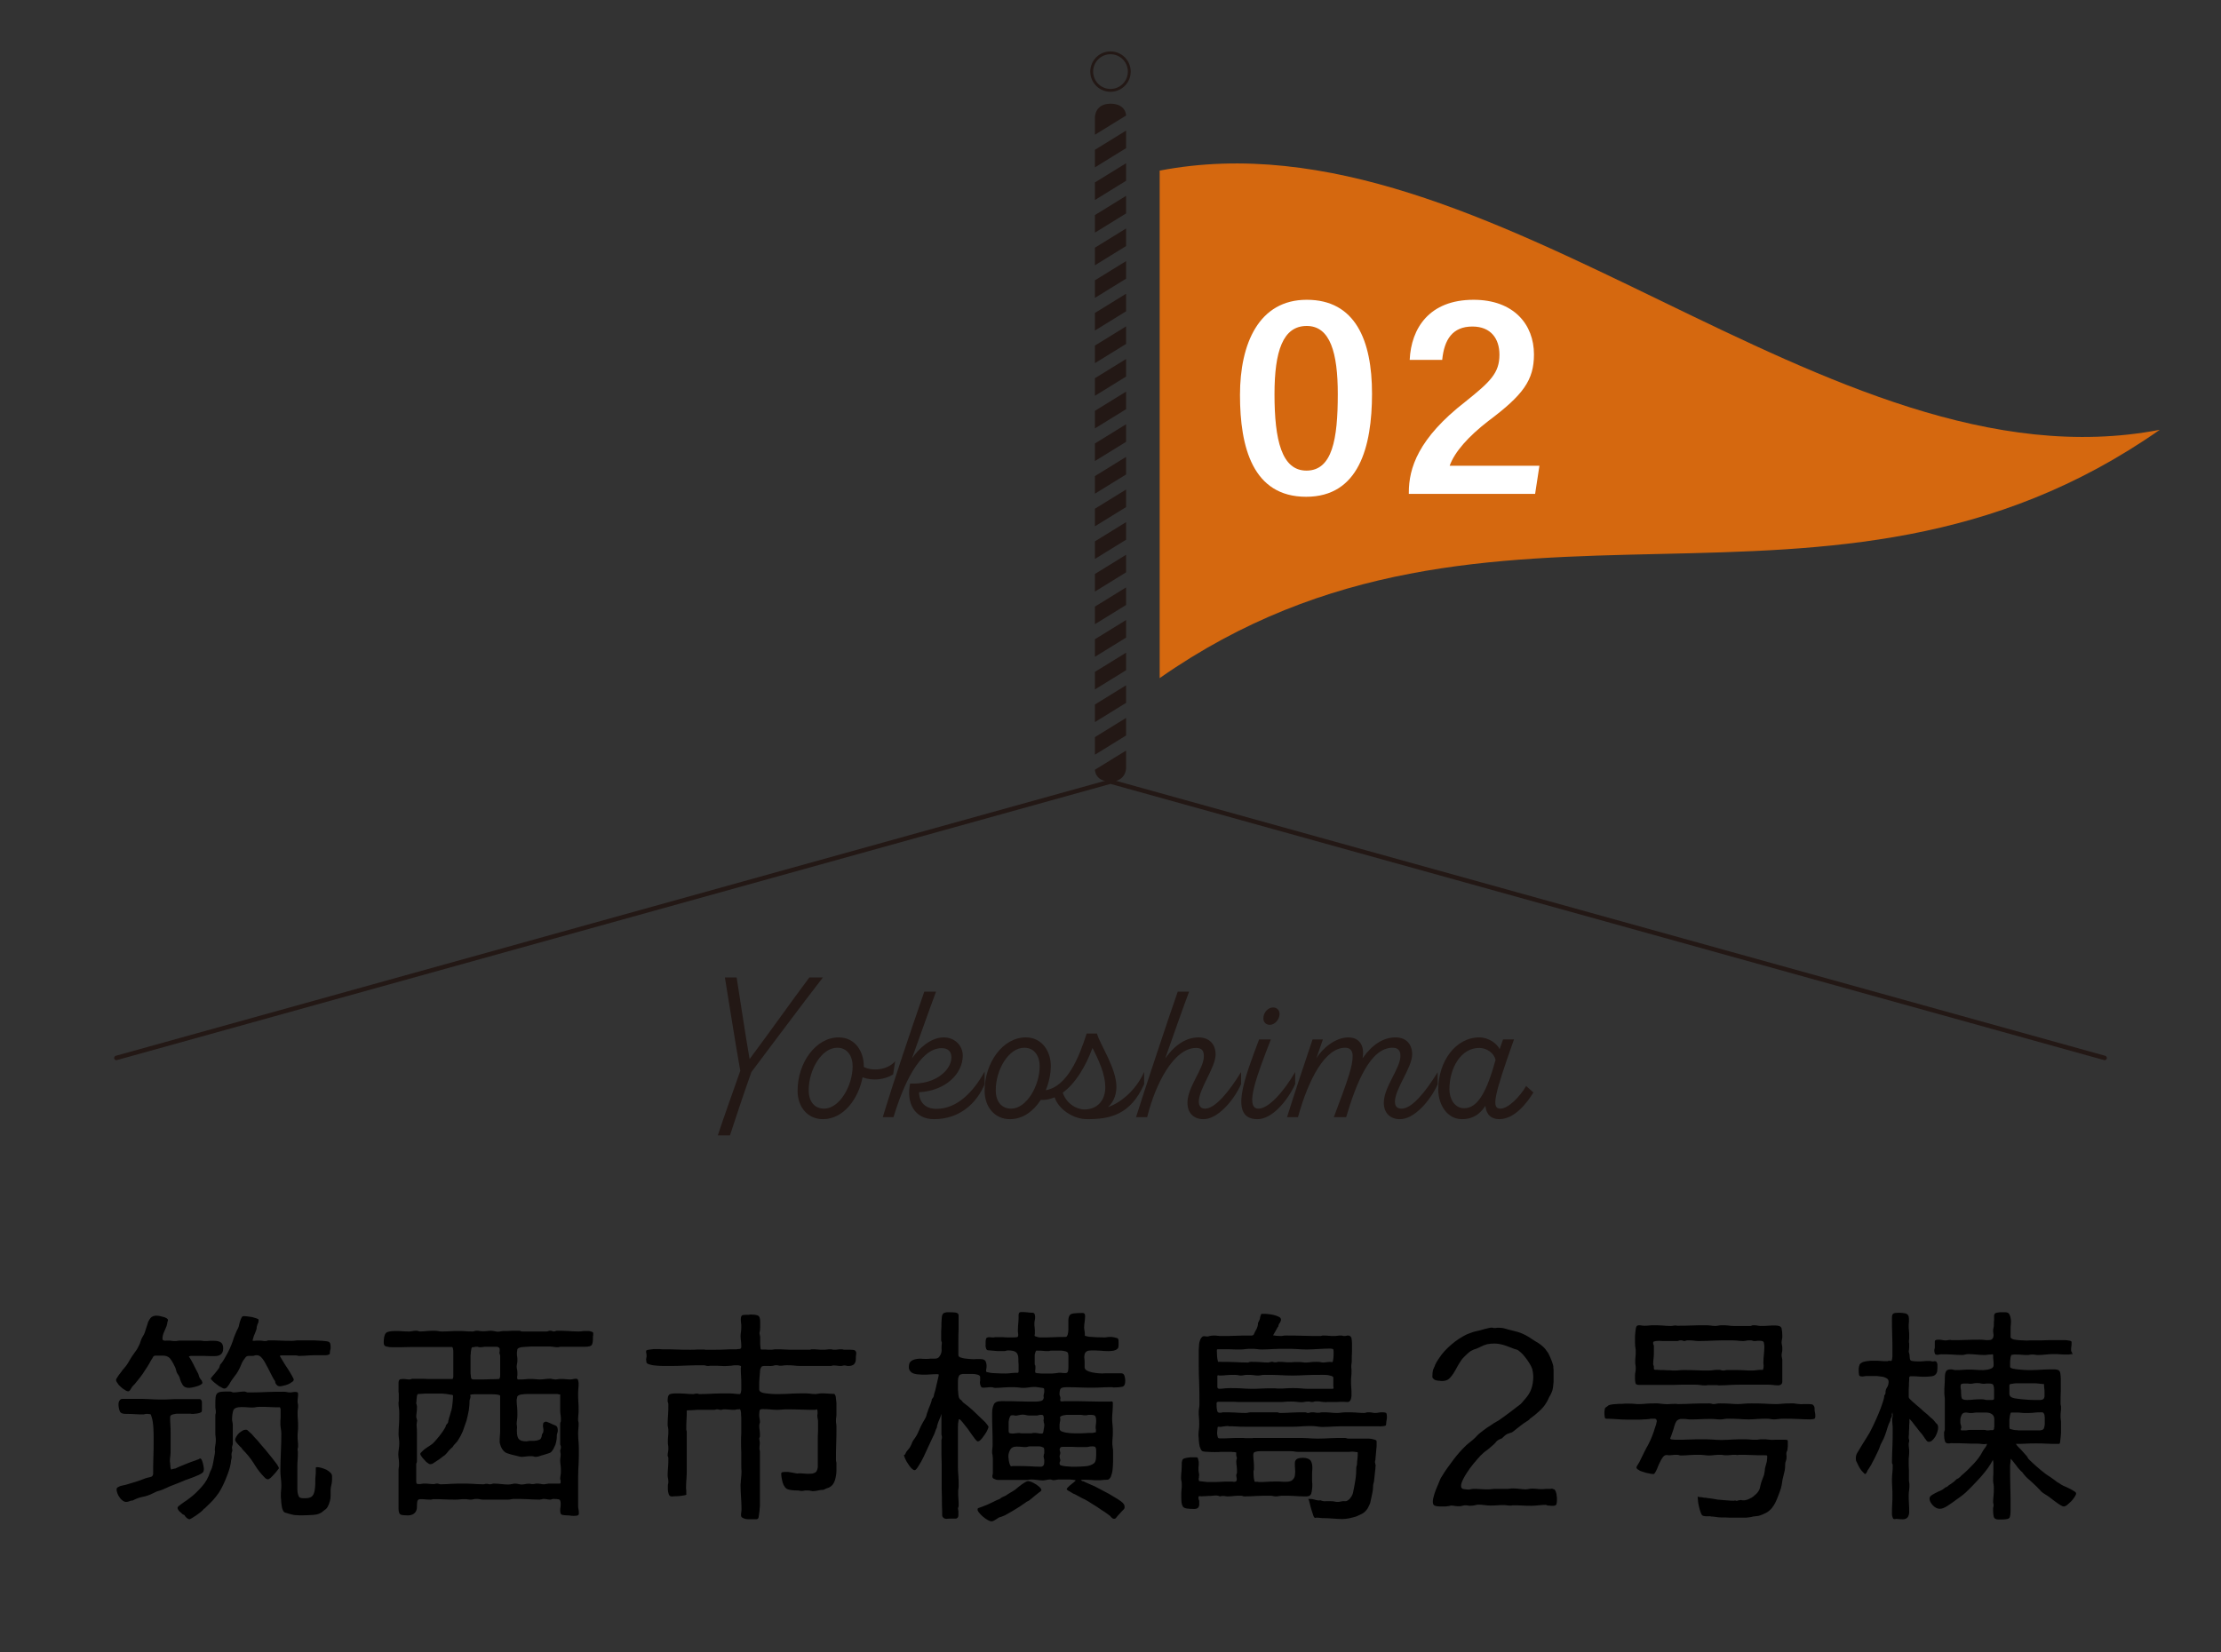 <?xml version="1.0" encoding="UTF-8"?>
<svg xmlns="http://www.w3.org/2000/svg" id="_レイヤー_1" data-name="レイヤー_1" version="1.1" viewBox="0 0 500 372">
  <rect x="0" y="0" width="500" height="372" fill="#333333" stroke="none"/>
  <defs>
    <style>
      .st0 {
        fill: #231815;
      }

      .st1 {
        fill: #fff;
      }

      .st2 {
        stroke-miterlimit: 10;
        stroke-width: .64px;
      }

      .st2, .st3 {
        fill: none;
        stroke: #231815;
        stroke-linecap: round;
      }

      .st3 {
        stroke-linejoin: round;
      }

      .st4 {
        fill: #d5680f;
      }
    </style>
  </defs>
  <g>
    <path d="M43.524,307.175c.377.771.7,1.44.969,1.903.107.206.215.412.269.669s.162.515.323.721c.054.051.161.205.323.411.108.258.162.412.162.463,0,.154-.108.309-.377.463-.269.155-.538.258-.861.36-.377.104-.7.206-1.023.258-.323.051-.538.103-.7.103-.7,0-1.185-.206-1.454-.617-.269-.412-.484-.875-.646-1.44-.054-.31-.215-.618-.377-.875-.215-.258-.376-.566-.431-.875-.054-.154-.107-.411-.215-.72-.162-.31-.323-.618-.485-.978-.162-.31-.376-.618-.538-.875-.162-.258-.323-.412-.485-.515-.376-.257-.753-.36-1.184-.36h-1.831c-.215,0-.376.104-.484.258-.054.154-.161.257-.215.411-.107.154-.215.258-.269.412-.215.411-.484.874-.808,1.389-.377.566-.7,1.081-1.077,1.646-.376.566-.807,1.081-1.184,1.544-.377.515-.754.926-1.077,1.234-.108.154-.269.36-.431.669s-.377.463-.539.463c-.215,0-.484-.103-.753-.309-.323-.154-.646-.411-.916-.669-.323-.257-.592-.565-.753-.874-.215-.258-.323-.515-.323-.721,0-.103.054-.257.215-.463.108-.206.27-.412.431-.669.162-.206.323-.412.485-.617.162-.206.269-.36.323-.464.27-.309.592-.668.861-1.028.27-.36.484-.772.7-1.132.323-.566.7-1.133,1.076-1.646.377-.464.754-1.029,1.023-1.646.162-.31.323-.669.431-1.081.108-.36.269-.72.431-.978.215-.309.377-.617.485-.926.107-.309.215-.669.323-1.029.108-.309.215-.617.323-.978.054-.309.216-.617.377-.875.162-.257.323-.515.592-.669s.592-.257.969-.257c.107,0,.323,0,.646.052.27.051.592.154.861.205.27.052.539.154.808.309.215.154.323.258.323.412v.103c-.054.052-.054.104-.054.154-.054.154-.108.309-.108.515-.054.206-.108.412-.162.617-.161.412-.377.875-.592,1.39-.216.515-.323.978-.323,1.44,0,.258.162.412.431.412.054.051.215.051.484,0h.431c.27,0,.484,0,.7.051.215.052.484.052.753.052.215,0,.431,0,.646-.052.162-.051.377-.051.646-.051h4.199c.216,0,.431,0,.7.051.215.052.431.052.646.052.323,0,.646,0,1.023-.052h.969c.592,0,1.13.104,1.507.36.377.258.539.721.539,1.338,0,1.184-.646,1.75-1.938,1.75-.807,0-1.615,0-2.368-.052h-2.907c-.162,0-.323.052-.484.103h-.054c.269.36.646.978,1.022,1.75ZM29.151,338.046c-.216.103-.485.154-.754.154s-.538-.103-.808-.309c-.269-.206-.538-.463-.7-.771-.215-.258-.377-.566-.484-.927-.108-.309-.162-.565-.162-.823,0-.205.107-.359.269-.463.269-.154.592-.309.916-.36.269-.051.592-.154.915-.205.808-.258,1.507-.464,2.207-.669.7-.206,1.399-.464,2.153-.772.269-.103.484-.154.754-.205.269-.052.484-.104.7-.206.107-.052.215-.206.269-.36s.054-.257.054-.36c0-1.234,0-2.47.054-3.756.054-1.234.054-2.47.054-3.704,0-.875,0-1.802-.054-2.728-.054-.926-.161-1.801-.431-2.624-.054-.052-.054-.154-.107-.309s-.162-.206-.215-.206c-.162,0-.269,0-.377-.052h-.431c-.162,0-.269,0-.376.052-.108.052-.216.052-.377.052-.646,0-1.292,0-1.938-.052s-1.292-.052-1.938-.052c-.808,0-1.238-.205-1.4-.668-.162-.412-.269-.927-.269-1.544,0-.258.054-.515.215-.771.162-.258.377-.412.646-.412h3.176c.915,0,1.776,0,2.691.052.861.051,1.777.103,2.692.103.7,0,1.453,0,2.207-.052.7-.051,1.454-.051,2.207-.051h4.522c.269.154.431.36.431.72v1.801c0,.206-.054.36-.215.464-.161.103-.377.154-.592.205-.27.052-.485.104-.7.104-.269.051-.431.051-.592.051-.162,0-.323,0-.485-.051h-3.015c-.162,0-.484.051-.915.154-.431.103-.646.309-.646.565,0,.566,0,1.184.054,1.75.054.565.054,1.184.054,1.749v3.91c0,.464,0,.875-.054,1.287-.054.411-.107.823-.107,1.234,0,.103,0,.258.054.412,0,.205,0,.411.054.617,0,.206,0,.411.054.565.054.154.108.31.162.36.215-.154.431-.206.646-.206.054-.051.108-.051.27-.051.107-.052.376-.206.753-.36s.753-.309,1.238-.515c.431-.154.861-.36,1.292-.515.376-.154.7-.257.861-.309.215-.052.431-.154.7-.257.269-.052.484-.154.646-.309h.108c.107,0,.215.103.323.309.108.257.215.515.269.771s.108.515.162.771c.054.258.054.463.054.566,0,.36-.107.617-.269.771-.215.154-.484.36-.861.515s-.808.36-1.238.515-.861.309-1.238.463c-.431.154-.807.258-1.076.412-.646.257-1.346.565-2.046.823-.592.205-1.185.463-1.723.72-.538.258-1.13.515-1.723.669-.269.052-.484.154-.7.258-.215.103-.431.205-.646.309-.7.36-1.454.617-2.261.771-.807.154-1.561.463-2.261.823-.269,0-.539.052-.7.154ZM66.511,341.185c-.539-.052-1.077-.206-1.615-.36-.108-.051-.216-.051-.323-.103s-.215-.052-.377-.104c-.269-.103-.431-.309-.538-.617-.162-.36-.215-.72-.27-1.132-.054-.411-.107-.823-.107-1.184-.054-.36-.054-.669-.054-.874,0-.412,0-.823.054-1.235.054-.36.054-.771.054-1.184,0-.515-.054-1.028-.107-1.543s-.108-1.029-.108-1.544c0-1.44.054-2.83.108-4.219.054-1.39.107-2.778.107-4.22,0-.36-.054-.771-.107-1.132s-.108-.72-.108-1.08c0-.463,0-.978.054-1.492v-1.904c-.054-.154-.108-.257-.162-.359-.754,0-1.507,0-2.261-.052-.753-.052-1.507-.052-2.261-.052-.27,0-.539,0-.754.052-.269.052-.484.103-.753.103-.431,0-.861,0-1.292-.051-.485-.052-.916-.052-1.346-.052-1.022,0-1.668.257-1.83.771s-.269,1.184-.269,2.007c0,.257.054.515.107.721.054.257.054.463.054.72v4.168c-.054.103-.054.206-.108.36s-.108.36-.054.565c.054.206.054.412.054.566-.162.36-.215.72-.162,1.08s0,.721-.107.978c0,.36-.108.927-.27,1.596-.215.72-.376,1.286-.538,1.646-.323.874-.646,1.646-.969,2.315-.323.669-.646,1.286-1.023,1.852-.377.566-.861,1.132-1.346,1.698-.538.566-1.13,1.132-1.83,1.801-.162.052-.215.103-.269.206-.054.052-.108.154-.162.206-.054.051-.269.205-.538.463-.27.206-.592.411-.916.669-.376.257-.7.463-.969.617s-.485.257-.539.257c-.161,0-.377-.103-.646-.309-.269-.257-.431-.463-.484-.617-.054-.052-.162-.052-.215-.103-.054-.052-.162-.052-.215-.104-.108-.103-.215-.205-.323-.309-.162-.154-.27-.257-.377-.309-.108-.154-.215-.257-.27-.36-.107-.154-.161-.309-.161-.463,0-.103.054-.206.215-.36.376-.309.807-.617,1.238-.926.431-.258.861-.566,1.238-.875.915-.669,1.831-1.543,2.746-2.572s1.507-2.109,1.831-3.19c.054-.154.161-.411.323-.72.162-.31.215-.515.215-.669.054-.052.107-.258.162-.618.054-.359.162-.72.215-1.132.054-.411.161-.823.215-1.184.054-.359.054-.565,0-.617v-.257c0-.36.054-.669.107-.978.054-.309.108-.669.108-1.029,0-.309,0-.617-.054-.926-.054-.31-.054-.618-.054-.927v-3.756c0-.154,0-.257.054-.412.054-.103.054-.205.054-.359,0-.258,0-.464-.054-.721-.054-.257-.054-.463-.054-.721,0-.823,0-1.44.054-1.903.054-.412.161-.721.376-.926.215-.206.539-.31.969-.36.431-.052,1.077-.052,1.884-.052.162,0,.27.052.431.103.108.052.216.104.377.104.377,0,.808-.052,1.238-.104.377-.051.808-.103,1.185-.103.161,0,.269.052.431.103.107.052.215.104.323.104h1.077c1.13,0,2.315-.052,3.499-.104,1.131-.051,2.315-.051,3.445-.051.27,0,.484,0,.7.051.215.052.484.104.753.104.215,0,.431,0,.646-.052.162-.052.377-.052.592-.052.162,0,.269,0,.431.052s.215.206.215.36c0,.257,0,.566-.054.875-.054.309-.054.617-.054.874,0,.154,0,.309.054.464.054.154.054.309.054.463,0,.257,0,.515-.054.771-.054.257-.054.566-.054.823,0,.515,0,1.029.054,1.492.054.515.054,1.029.054,1.544,0,.359,0,.771-.054,1.132-.054.36-.054.771-.054,1.132s0,.771.054,1.132c.054.36.054.771.054,1.132,0,.154,0,.258-.054.36-.054.103-.054.206-.054.36s0,.309.054.411v.463c0,.515,0,1.029-.054,1.544-.054.515-.054,1.029-.054,1.544v5.042c0,.412.054.823.215,1.286.107.463.431.669,1.023.669h.646c.484,0,.861-.103,1.184-.257.269-.154.485-.412.646-.823.162-.412.215-.875.27-1.338.054-.463.054-.927.054-1.39s0-.874.054-1.184c.054-.309.054-.617.054-.926v-.875c0-.154.108-.205.27-.205.269,0,.592.051.969.154.377.103.754.257,1.13.411.377.206.646.412.916.669.269.258.376.515.376.823v.875c0,.309-.054.617-.107.875-.054.257-.108.514-.162.771-.054.257-.054.515-.054.771v1.132c0,.412-.054.823-.162,1.184-.054.206-.162.412-.215.669-.107.257-.215.463-.323.669-.107.154-.215.309-.376.463-.162.104-.323.206-.485.36-.592.566-1.346.875-2.261.926-.915.052-1.723.104-2.53.104-.538,0-1.077,0-1.561-.052ZM74.263,304.756c0,.104-.054.154-.108.206-.269.154-.7.257-1.238.206h-1.292c-.7,0-1.4,0-2.1.051-.7.052-1.454.104-2.153.104-.162,0-.269,0-.377-.052-.107-.052-.215-.052-.376-.052h-3.338c-.162,0-.269.052-.269.155.107.154.323.514.646,1.08.323.566.7,1.132,1.077,1.698.376.565.7,1.132.969,1.595.269.515.431.823.431.875,0,.205-.107.411-.376.565-.27.206-.539.36-.861.515-.377.154-.7.258-1.023.309-.377.104-.646.154-.808.154-.377,0-.646-.103-.808-.36-.215-.205-.323-.463-.323-.771-.27-.36-.484-.771-.754-1.286-.269-.515-.538-1.029-.808-1.595-.269-.515-.538-1.029-.807-1.492s-.539-.823-.808-1.081c-.269-.257-.592-.411-.969-.411-.161,0-.323,0-.431.051-.161.052-.269.104-.431.104h-.915c-.323,0-.592.103-.753.36-.377.463-.7.926-.916,1.492-.215.565-.484,1.132-.753,1.595-.215.36-.431.721-.7,1.029-.27.359-.484.669-.754,1.028-.107.154-.215.31-.323.515-.108.206-.215.412-.377.618-.162.205-.269.359-.431.514s-.323.206-.539.206c-.161,0-.376-.103-.7-.309-.376-.154-.7-.411-1.023-.669-.376-.257-.646-.515-.915-.771-.269-.258-.377-.412-.377-.566.27-.36.592-.72.861-1.029.27-.309.539-.668.808-1.028.162-.154.27-.36.323-.618.054-.205.107-.411.269-.565.323-.36.7-.926,1.077-1.646.377-.669.7-1.286.915-1.749.27-.618.539-1.235.754-1.904.161-.617.431-1.234.7-1.853.108-.257.215-.515.377-.771.107-.206.215-.463.269-.721,0-.103.054-.257.107-.514.054-.206.108-.412.216-.669.054-.206.161-.412.269-.618.054-.154.162-.257.269-.257.054-.052.107-.052.269-.052.108,0,.323,0,.7.052.377.052.754.103,1.131.154.377.103.7.206,1.022.309.27.103.431.206.431.309,0,.36-.054.566-.107.721-.107.154-.215.411-.269.72-.054.052-.054.206-.054.412,0,.052-.054.206-.107.463-.107.258-.215.566-.323.823-.161.309-.269.617-.323.875-.108.309-.162.515-.162.669l.054.051c.27,0,.485,0,.754-.051h.7c.269,0,.485,0,.754.051.215.052.431.052.646.052.161,0,.323-.052.431-.103.107-.052.215-.052.377-.052.807,0,1.668,0,2.53.052.861.051,1.723.051,2.53.051.269,0,.539,0,.808-.051.215-.052.484-.052.753-.052h3.445c.7.052,1.346.052,1.938.103.592.052,1.023.104,1.238.155.323.103.484.309.539.565.054.309.054.617.054.875,0,.154,0,.309-.054.411-.054.154-.108.36-.108.618v.205ZM59.566,332.695c-.808-.823-1.561-1.75-2.153-2.728s-1.292-1.955-2.1-2.83c-.162-.154-.323-.359-.484-.515-.162-.154-.323-.309-.431-.565-.215-.154-.485-.463-.861-.875-.377-.411-.592-.72-.592-.978,0-.206.107-.463.269-.72.162-.258.323-.515.592-.772.269-.206.538-.411.808-.565.269-.154.538-.206.753-.206.162,0,.323.052.377.154.162.154.484.411.915.823.377.463.861.978,1.4,1.544.484.617,1.022,1.234,1.615,1.903.539.669,1.023,1.286,1.507,1.853.484.617.861,1.132,1.185,1.543.269.464.431.721.431.875-.054.103-.215.309-.431.566-.215.257-.431.565-.7.823-.269.309-.538.565-.753.771-.269.206-.431.309-.592.309-.269,0-.538-.154-.753-.411Z"></path>
    <path d="M126.33,303.264c-.162,0-.269,0-.431.052s-.269.052-.431.052c-.377,0-.7-.052-1.023-.104-.377-.051-.7-.051-1.077-.051h-3.068c-.592,0-1.13,0-1.669.051-.539.052-.969.052-1.292.104-.162.051-.269.051-.377.103-.162.052-.269.103-.376.206-.108.052-.162.257-.162.515-.054.257-.054.463-.054.565,0,.258,0,.515.054.721.054.257.054.515.054.771,0,.258,0,.515-.054.721-.054.257-.108.515-.108.771,0,.258.054.515.108.721.054.257.054.515.054.771v.463c-.054.154-.054.36-.054.515,0,.309.107.463.269.412h.646c.377,0,.7,0,1.023-.052.323-.052.646-.052,1.022-.052.377,0,.808,0,1.185.052s.754.052,1.13.052c.377,0,.808-.052,1.185-.104.376-.051.753-.051,1.13-.051.162,0,.269.051.431.103h.269c.054.052.162.052.215.052.27,0,.484,0,.7-.052.215-.052.431-.052.7-.052.376,0,.7,0,1.077.052s.7.052,1.077.052c.215,0,.431-.052.646-.104.161-.051.377-.051.592-.051.216,0,.377.103.431.359.054.258.108.464.108.618,0,.411,0,.823-.054,1.234-.054.463-.054.875-.054,1.286,0,.566,0,1.184.054,1.75.054.565.054,1.184.054,1.749,0,.36,0,.771-.054,1.132-.054.36-.054.772-.054,1.132,0,.154,0,.309.054.412.054.103.054.257.054.411,0,.412,0,.823-.054,1.184-.054.412-.054.823-.054,1.235,0,.617.054,1.234.108,1.852.054.618.054,1.235.054,1.853,0,.978,0,1.955-.054,2.933s-.108,2.007-.108,2.984v6.586c0,.258.054.566.108.823.054.258.054.566.054.823,0,.258-.162.412-.431.463-.323.052-.592.052-.753.052-.27,0-.484,0-.7-.052-.269-.051-.484-.051-.646-.051-.431,0-.808-.052-1.131-.104-.377-.051-.538-.359-.538-.926,0-.257,0-.515.054-.771.054-.258.054-.566.054-.823,0-.566-.107-.875-.377-.978-.269-.052-.646-.104-1.13-.104-.162,0-.323,0-.431.052-.107.052-.269.103-.431.103-.269,0-.538-.051-.807-.103-.27-.052-.539-.052-.808-.052-.054,0-.162.052-.377.104h-.162c-.054.051-.162.051-.215.051-.915,0-1.884-.051-2.799-.103-.915-.052-1.884-.052-2.799-.052-.269,0-.484,0-.7.052-.269.052-.484.103-.753.103h-5.707c-.269,0-.539-.051-.753-.103-.27-.052-.485-.052-.754-.052-.162,0-.377,0-.538.052-.216.052-.431.103-.646.103-.269,0-.484,0-.7-.051-.269-.052-.484-.052-.753-.052-.377,0-.7,0-1.077.052-.377.051-.7.051-1.077.051-.808,0-1.615,0-2.369-.051-.808-.052-1.615-.052-2.422-.052-.162,0-.27,0-.323.052-.107.051-.215.051-.377.051-.377,0-.753,0-1.13-.051-.377-.052-.808-.052-1.184-.052-.431,0-.646.206-.7.617-.054.412-.054.771-.054,1.081,0,.617-.162,1.08-.538,1.44-.377.36-.916.515-1.508.515-.7,0-1.238-.052-1.561-.154-.376-.154-.538-.618-.538-1.39v-8.541c0-.257,0-.463.054-.721.054-.205.054-.411.054-.669,0-.359,0-.771-.054-1.132s-.108-.771-.108-1.132.054-.771.108-1.184c.054-.359.108-.771.108-1.132s0-.771-.054-1.132c-.054-.36-.107-.771-.107-1.132,0-.771.054-1.544.107-2.315.054-.771.054-1.544.054-2.315,0-.36,0-.721-.054-1.08-.054-.309-.107-.669-.107-1.029v-.463c.054-.052.054-.154.054-.412v-1.543c-.054-.206-.054-.31-.054-.36v-1.955c0-.36.054-.618.215-.772.161-.103.377-.154.753-.154.269,0,.539,0,.808.052.215.052.484.052.753.052.162,0,.27-.052.377-.104.054-.051.162-.051.27-.051h2.261c.7.051,1.454.051,2.207.051h4.522c.054-.051.054-.103.108-.257s.054-.206.054-.258v-5.608c0-.154,0-.359-.054-.617-.054-.257-.108-.411-.215-.463h-9.206c-1.454.052-2.907.052-4.36.052-.377,0-.808-.052-1.185-.154-.431-.052-.646-.36-.646-.875,0-1.08.162-1.801.485-2.161.269-.309,1.022-.463,2.153-.463.484,0,1.022,0,1.561.052.538.051,1.077.051,1.561.051.269,0,.538-.051.808-.103.215-.052.484-.052.753-.052.162,0,.269,0,.431.052.108.052.269.103.431.103.539,0,1.077-.051,1.615-.103.484-.052,1.023-.052,1.561-.052.269,0,.538,0,.808.052.269.052.538.103.808.103.646,0,1.292,0,1.938-.051.646-.052,1.292-.052,1.938-.052.538,0,1.076,0,1.615.052.484.051,1.023.051,1.561.051.162,0,.323-.051.484-.103.108-.052.216-.052.377-.052.27,0,.484,0,.754.052.269.052.484.052.753.052s.592,0,.916-.052c.323-.052.646-.052.915-.052.269,0,.484.052.753.104.215.051.431.103.7.103.27,0,.539-.052.808-.103.215-.052.484-.052.754-.052.538,0,1.077,0,1.615-.052h1.561c.162,0,.27,0,.377.052.054.052.162.103.323.103h5.599c.161,0,.269-.051.377-.103.107-.052.215-.052.376-.052s.323,0,.431.052c.108.052.269.103.431.103s.269-.051.377-.103.215-.052.377-.052c.807,0,1.561,0,2.369.052s1.561.103,2.369.103c.269,0,.538,0,.807-.051.216-.052.485-.052.754-.052h.484c.162,0,.377,0,.592.052.162.051.323.103.484.154.162.051.215.154.215.309v.411c-.054.154-.054.309-.054.463,0,.772-.054,1.338-.215,1.646-.162.36-.7.515-1.615.515h-5.33ZM111.741,314.018c-.377-.052-.7-.052-.861-.052h-4.199c-.27,0-.539.052-.808.104,0,.154,0,.257.054.411,0,.154-.054.36-.107.515-.054.154-.108.258-.108.412,0,.617-.054,1.337-.162,2.109-.161.823-.323,1.646-.538,2.418-.27.823-.539,1.595-.808,2.315-.323.771-.646,1.39-1.023,1.955-.162.309-.376.566-.646.823-.269.258-.484.515-.646.823-.323.258-.592.515-.861.823-.269.36-.538.669-.807.927-.054.051-.216.205-.485.359l-.807.618c-.323.205-.592.411-.861.565-.27.206-.485.309-.539.36-.215.154-.431.206-.7.206-.162,0-.323-.104-.592-.309-.269-.154-.484-.412-.7-.669-.27-.258-.484-.515-.646-.772-.162-.257-.269-.411-.269-.565,0-.104.054-.206.161-.309.054-.052.162-.154.215-.206.269-.309.592-.566.969-.823.323-.206.646-.412,1.022-.669.27-.154.539-.412.861-.771.323-.36.646-.721.969-1.132.323-.412.646-.823.915-1.235.269-.36.431-.721.592-.978,0-.154.054-.36.215-.515s.269-.309.323-.463c.054-.052.054-.154.054-.309,0-.052.054-.154.107-.412.054-.205.108-.463.215-.72.054-.258.162-.464.215-.721.054-.257.108-.411.162-.515.107-.463.215-1.029.269-1.698.054-.668.108-1.183.108-1.646,0-.051-.054-.103-.162-.154-.162-.051-.269-.051-.323-.051-.7-.154-1.346-.206-1.992-.258h-3.714c-.592.052-1.13.052-1.723.104-.054,0-.108.103-.162.257-.054.206-.107.412-.107.669-.054.257-.054.515-.054.721-.054.257-.054.411-.054.463s.054.154.108.36c0,.051,0,.154.054.205v.206c0,.36,0,.771-.054,1.132-.054.412-.108.823-.108,1.184,0,.052.054.206.108.36.054.206.054.36.107.411-.107.464-.161.927-.107,1.39s.054.978.054,1.44v6.277c0,.154,0,.258-.054.36s-.108.206-.108.36v3.858c0,.258.054.412.108.515.054.052.215.104.484.104.215,0,.431,0,.646-.052.162-.052.377-.052.592-.052.377,0,.7,0,1.077.052.323.052.646.052,1.023.052.107,0,.215,0,.376-.052.108-.052.215-.052.323-.052.162,0,.323,0,.431.052.107.052.269.103.431.103.807,0,1.615-.051,2.422-.103s1.615-.052,2.422-.052c.808,0,1.561,0,2.369.052s1.562.103,2.369.103c.162,0,.269,0,.377-.051.108-.052.215-.052.377-.052s.269,0,.431.052c.107.051.215.051.376.051.162,0,.323-.051.485-.103.107-.052.269-.052.431-.052.538,0,1.077.052,1.615.104.484.051,1.023.103,1.562.103.269,0,.538-.052.807-.103.215-.052.485-.104.754-.104s.484.052.753.104c.215.051.431.103.7.103.269,0,.646-.052,1.13-.154.484-.052.807-.052,1.023.052h.376c.162,0,.269,0,.431-.052s.269-.052.431-.052c.269,0,.539,0,.808.052.215.052.484.103.753.103.162,0,.27,0,.377-.051.108,0,.215,0,.377-.052s.431-.052.754-.052h1.723c.269,0,.431,0,.538-.052.054-.103.054-.257.054-.514,0-.052,0-.154-.054-.258-.054-.103-.054-.206-.054-.309,0-.257.054-.566.107-.875.054-.257.054-.565.054-.823,0-.359,0-.771-.054-1.183-.054-.36-.107-.772-.107-1.133,0-.257,0-.463.054-.72.054-.258.054-.463.054-.721,0-.154,0-.257-.054-.36v-.205c-.054-.052-.054-.104-.054-.154,0-.155.054-.31.107-.464s.054-.309.054-.463c0-.103,0-.206-.054-.309s-.107-.206-.107-.36v-4.631c0-.154.054-.257.107-.359.054-.104.054-.206.054-.36,0-.36,0-.721-.054-1.081-.054-.309-.107-.669-.107-1.028v-3.499q.054-.052.054-.104v-.051c-.162-.052-.377-.104-.646-.154h-6.999c-.269,0-.646.051-1.184.103-.539.103-.861.309-.915.566v.205c-.054.052-.054.154-.054.206-.054.103-.054.206-.054.36,0,.515.054,1.029.108,1.544.054.514.054,1.028.054,1.543,0,.36,0,.771-.054,1.132-.054.36-.108.772-.108,1.132,0,.052,0,.154.054.206v.206c.054.257.054.463,0,.721v.411c0,.771.108,1.39.377,1.749.27.36.808.566,1.723.566.162,0,.27,0,.323-.052.161,0,.269,0,.323-.051h.7c.27,0,.592,0,.861-.052.27-.052.539-.103.754-.206.215-.103.377-.257.431-.515.054-.051.107-.205.107-.411,0-.154.054-.36.216-.515.107-.154.161-.36.161-.669,0-.154,0-.36-.054-.566-.054-.154-.054-.359-.054-.565,0-.104,0-.206.054-.309,0-.052,0-.154.054-.258.162-.154.377-.257.592-.257.054,0,.269.052.592.206.323.154.538.205.592.257l.323.154c.484.154.754.309.915.463.162.206.215.515.215.978,0,.154-.054.36-.107.515-.054.154-.108.36-.108.515,0,.258,0,.617-.054.978s-.162.771-.269,1.132c-.162.36-.323.721-.485,1.029-.215.36-.431.617-.7.771-.162.052-.376.154-.753.258-.377.103-.646.206-.808.257-.269.052-.592.154-.861.258-.269.103-.592.154-.861.154-.162,0-.323-.052-.484-.104-.162-.051-.323-.051-.484-.051-.377,0-.7,0-1.077.051-.376.052-.7.104-1.076.104-.216,0-.431-.052-.646-.104-.215-.051-.431-.103-.592-.154-.808-.154-1.454-.36-2.046-.565-.592-.206-1.077-.721-1.399-1.492-.054-.154-.108-.309-.162-.515-.054-.154-.108-.36-.108-.515,0-.463,0-.978.054-1.492.054-.463.054-.978.054-1.44v-7.307c0-.154,0-.206-.054-.257-.162-.104-.431-.154-.808-.206ZM112.549,305.014c-.054-.104-.108-.206-.108-.36s0-.258.054-.412v-.411c0-.154-.054-.309-.215-.412-.162-.103-.323-.154-.485-.154h-2.422c-.215,0-.431,0-.646.052s-.431.052-.646.052c-.162,0-.269,0-.377-.052-.107-.052-.215-.052-.377-.052-.161,0-.323,0-.484.052-.161.052-.377.052-.538.052-.054,0-.108.103-.162.257s-.054.36-.108.566c-.054.257-.054.463-.054.669-.054.205-.054.309-.054.359v3.757c0,.154,0,.411.054.669,0,.309.054.565.108.72.054.154.215.258.484.258h1.776c.7,0,1.346,0,2.046-.052.646,0,1.292,0,1.938-.052.107,0,.161-.103.215-.36.054-.257.054-.411.054-.463v-4.219c0-.154,0-.309-.054-.463Z"></path>
    <path d="M190.563,307.534c-.162-.051-.323-.051-.485-.051-.161,0-.269,0-.376.051-.162.052-.269.052-.431.052-.269,0-.539,0-.808-.052-.269-.051-.539-.051-.808-.051-.162,0-.269,0-.323.051-.108.052-.215.052-.377.052h-6.891c-.484,0-.969-.052-1.454-.103-.484-.052-.969-.052-1.454-.052-.269,0-.484,0-.753.052-.269.051-.484.051-.753.051-.162,0-.323,0-.377-.051-.054,0-.162,0-.215-.052h-.592c-.107.052-.215.052-.377.103-.323.052-.646.104-1.022.052h-1.077c-.215,0-.376.052-.538.154-.107.154-.215.36-.269.515-.054.154-.108.463-.108.875-.054.463-.054.874-.107,1.338-.054.463-.054.926-.054,1.389v1.029c0,.309.215.515.592.669s.861.206,1.4.257c.538.052,1.077.104,1.561.104h1.077c.915,0,1.831-.052,2.746-.104.915-.051,1.83-.051,2.745-.051.377,0,.808,0,1.238.051.377.052.808.104,1.238.104.269,0,.538-.052.808-.104.215-.051.484-.051.753-.051.431,0,.861,0,1.346.051.431.052.861.052,1.292.052.161,0,.323.206.431.617.054.463.107.927.161,1.44v2.521c0,.258,0,.463-.054.721-.054.257-.054.463-.054.72,0,.258,0,.515.054.721.054.257.054.515.054.771,0,1.235,0,2.47-.054,3.653-.054,1.235-.054,2.47-.054,3.705,0,.154,0,.309.054.411.054.154.054.258.054.412v1.595c0,.617-.107,1.338-.323,2.109s-.646,1.338-1.346,1.698c-.161.052-.376.154-.592.206-.215.103-.431.205-.646.309-.377,0-.808.051-1.238.154-.431.103-.861.154-1.238.154-.054,0-.107,0-.162-.052h-.161c-.162-.052-.377-.103-.592-.103h-.592c-.161,0-.323,0-.431.051-.161.052-.323.052-.484.052s-.323,0-.484-.052c-.162-.051-.377-.051-.539-.051-.915,0-1.615-.104-2.099-.258-.485-.154-.916-.669-1.185-1.543-.054-.309-.162-.618-.215-.978-.054-.36-.108-.669-.108-.978,0-.206.108-.31.27-.36.161-.052.377-.052.538-.052h.754c.269.052.484.052.7.103.269.052.539.104.808.155.269.051.484.103.7.103.054-.052.107-.052.215-.052.377,0,.753,0,1.13.052s.754.052,1.131.052c.538,0,.969-.052,1.238-.206.269-.104.431-.258.539-.515.107-.206.161-.463.215-.771v-6.123c0-.669,0-1.286.054-1.955v-1.955c0-.258,0-.515-.054-.772-.054-.257-.108-.515-.108-.771,0-.154,0-.257.054-.412v-.411c0-.103,0-.257-.054-.463s-.215-.206-.377-.052h-.269c-1.023,0-2.045,0-3.068-.052-1.023-.051-2.045-.051-3.068-.051-.377,0-.808,0-1.238.051-.431.052-.861.052-1.238.052-.484,0-1.023-.052-1.561-.103-.538-.052-1.077-.052-1.561-.052-.431,0-.646.154-.646.515-.054.36-.054.721-.054.978s.054.515.107.771c.054.258.054.515.054.772,0,.051-.054.154-.107.309v.154c-.054.051-.054.154-.054.206,0,.359.054.771.107,1.132.054.411.054.823.054,1.183,0,.104,0,.206-.054.31-.054.103-.107.205-.107.359,0,.052,0,.104.054.154v.206c.054.154.107.412.054.875s-.054.771-.054.926,0,.309.054.412c.054.154.054.309.054.463v12.04c-.054.36-.054.771-.107,1.234-.054.464-.108.823-.162,1.184s-.162.515-.323.566c-.162.051-.27.051-.431.051h-1.185c-.323,0-.646,0-.915-.051-.27-.052-.539-.154-.754-.258-.269-.154-.377-.309-.377-.565,0-.258,0-.463.054-.721.054-.257.054-.463.054-.721,0-.874-.054-1.749-.108-2.624-.054-.874-.107-1.749-.107-2.624,0-.257,0-.515.054-.771,0-.257,0-.515.054-.771.054-.566.108-1.081.108-1.646-.054-.515-.054-1.029-.054-1.596v-2.624c-.054-.874-.054-1.749-.054-2.624,0-.565,0-1.184.054-1.801v-3.499c-.054-.359-.054-.668-.054-1.028-.054-.309-.054-.515-.107-.618-.054-.154-.162-.257-.215-.257-.108.052-.269.052-.431.052s-.269,0-.377.051c-.162.052-.269.052-.431.052-.376,0-.753,0-1.13-.052-.377-.051-.754-.051-1.13-.051-.162,0-.269,0-.377.051-.108.052-.215.052-.377.052s-.269,0-.376-.052c-.162-.051-.27-.051-.431-.051-.162,0-.27,0-.377.051-.108.052-.215.052-.377.052h-3.122c-.485,0-.916,0-1.346.052-.484.051-.915.051-1.399.051l-.215.052c0,.669,0,1.39-.054,2.059-.054.72-.054,1.44-.054,2.109,0,.154,0,.257.054.36.054.103.054.205.054.359v8.232c0,.669,0,1.39-.054,2.059-.054.721-.108,1.44-.108,2.161,0,.206,0,.411.054.617v.771q0,.052.054.052c0,.154-.162.258-.431.309-.323.052-.646.104-1.023.154-.377.052-.754.052-1.13.052-.377.052-.646.052-.754.052-.377,0-.592-.206-.7-.618-.108-.359-.162-.72-.162-.978v-.823c0-.154,0-.257.054-.411.054-.104.054-.206.054-.36,0-.257,0-.515-.054-.771-.054-.258-.107-.515-.107-.772,0-.669.054-1.286.107-1.903s.054-1.235.054-1.903c0-.155,0-.258-.054-.36-.054-.104-.107-.206-.107-.36,0-.258.054-.566.107-.823.054-.258.054-.515.054-.771,0-.258,0-.464-.054-.721s-.054-.463-.054-.721c0-.411,0-.823.054-1.234.054-.36.054-.771.054-1.184,0-.257,0-.515-.054-.771-.054-.206-.107-.463-.107-.721,0-.771.054-1.492.107-2.264.054-.721.054-1.44.054-2.213,0-.154,0-.257-.054-.411-.054-.104-.107-.258-.107-.412,0-.771.107-1.234.377-1.44.215-.154.7-.257,1.507-.257.592,0,1.238,0,1.884.051.646.052,1.292.104,1.884.104.162,0,.269,0,.431-.052s.269-.052.431-.052h.215c.054.052.108.052.162.052.107.052.215.052.377.052,1.022,0,2.045-.052,3.068-.104,1.022-.051,2.045-.051,3.068-.051.484,0,.969,0,1.454.051.431.052.915.104,1.399.104.054,0,.162-.104.215-.309.054-.155.054-.36.108-.618v-1.234c0-.669,0-1.286-.054-1.904-.054-.617-.054-1.234-.054-1.852.054-.052.054-.154.054-.258l-.054-.154c-.107-.052-.215-.052-.323-.103-.162-.052-.269-.052-.377-.052h-.753c-.27.052-.539.052-.808.103-.7.052-1.346.104-1.992.052-.7-.052-1.346-.052-2.045-.052h-.592c-.215.052-.431.052-.592.052-.162,0-.323-.052-.485-.103-.162-.052-.376-.052-.538-.052-1.185,0-2.369,0-3.553.052-1.184.051-2.369.103-3.553.103h-1.185c-.592,0-1.238,0-1.884-.052-.646-.051-1.238-.103-1.723-.257-.539-.103-.808-.309-.861-.566v-.309c-.054-.103-.054-.205-.054-.36,0-.051,0-.154.054-.205v-.154c.054-.104.054-.206.054-.36s0-.36-.054-.566c-.054-.154-.054-.36-.054-.515s.162-.257.539-.309c.323-.051.7-.103,1.184-.154h1.292c.377.052.646.052.808.052,1.023,0,2.1,0,3.123.052,1.022.051,2.045.051,3.068.051.484,0,1.022,0,1.507-.051h1.454c.161,0,.269,0,.323.051h2.207c.7,0,1.454,0,2.208-.051.7-.052,1.453-.052,2.153-.052h.323c.162,0,.323,0,.484-.052.162,0,.323,0,.485-.051.161-.052.215-.104.215-.206q.054-.052.054-.104c0-.463,0-.874-.054-1.286-.054-.411-.107-.823-.107-1.286,0-.36.054-.721.107-1.08.054-.36.054-.721.054-1.081,0-.257,0-.565-.054-.823-.054-.257-.054-.565-.054-.823,0-.565.162-.875.484-.926.27-.052.7-.052,1.185-.052.107,0,.215,0,.377-.052h.377c.7,0,1.184.104,1.507.258.27.154.431.617.431,1.338v1.286c0,.463-.054.875-.161,1.286.054.206.107.515.161.875v1.184c0,.411,0,.771.054,1.08,0,.36.054.515.162.566h1.022c.323.051.646.051,1.023.051.215,0,.431,0,.7-.051.215-.052.431-.052.7-.052.646,0,1.292,0,1.992.052.646.051,1.292.051,1.992.051h3.392c.107,0,.215,0,.323-.051.108-.052.215-.052.323-.052.376,0,.807,0,1.238.052.431.051.861.051,1.238.051.27,0,.592,0,.861-.051.27-.052.539-.052.808-.052.162,0,.269,0,.431.052.107.051.215.051.377.051.269,0,.538,0,.808-.051.269-.052.538-.052.807-.052.162,0,.269,0,.431.052.108.051.215.051.377.051h1.346c.377,0,.7.052.861.104.162.103.269.257.323.411.054.154.054.36,0,.617-.054.258-.054.566-.054.927,0,1.08-.538,1.595-1.668,1.595-.162,0-.323,0-.431-.052Z"></path>
    <path d="M243.971,333.569c.054.052.162.104.377.206s.431.206.7.309c.215.104.431.206.7.309.215.104.377.154.484.206.27.154.754.36,1.4.721.646.359,1.346.72,2.045,1.08.7.412,1.292.771,1.884,1.132s.969.669,1.13.823c.162.154.27.309.377.463.054.154.108.31.108.566s-.108.463-.323.617c-.269.258-.538.566-.807.875-.27.257-.539.565-.808.926-.108.154-.27.206-.431.206-.162,0-.323-.052-.484-.206-.162-.154-.323-.309-.377-.411-.27-.206-.646-.515-1.185-.875-.592-.36-1.184-.771-1.776-1.184-.646-.411-1.292-.771-1.884-1.184-.592-.359-1.077-.617-1.454-.771-.269-.154-.592-.309-.861-.463-.269-.154-.592-.309-.861-.463-.054,0-.215-.052-.376-.154-.162-.104-.377-.206-.592-.36-.215-.103-.377-.206-.538-.309-.162-.104-.27-.206-.27-.258,0-.154.108-.309.323-.515.215-.205.431-.411.7-.617.215-.154.431-.36.646-.515s.323-.309.323-.359l-.054-.052c-.162-.052-.376-.052-.7-.104-.377-.051-.7-.051-1.077-.051h-1.669c-.269,0-.538,0-.753.051-.27.052-.484.104-.754.104-.161,0-.269-.052-.377-.104-.161-.051-.269-.051-.431-.051-.269,0-.538.051-.753.103-.269.052-.539.104-.808.104-.376,0-.807-.052-1.238-.104s-.861-.103-1.238-.103c-.27,0-.484,0-.7.051-.215.052-.431.052-.7.052h-6.191c-.215,0-.484-.052-.807-.206-.323-.103-.485-.309-.485-.565,0-.154,0-.258.054-.412.054-.154.054-.257.054-.411v-3.036c0-.257,0-.515-.054-.771,0-.154,0-.257-.054-.412-.054-.154-.054-.257-.054-.411,0-.257,0-.566.054-.875.054-.257.054-.565.054-.823,0-1.184,0-2.366-.054-3.55-.054-1.184-.054-2.367-.054-3.551,0-.771.108-1.389.377-1.955.215-.515.808-.771,1.723-.771,1.292,0,2.584,0,3.876.052,1.292.051,2.584.051,3.876.051.377,0,.808-.051,1.185-.154.376-.103.592-.411.592-.874-.054-.052-.054-.104-.054-.258s.054-.36.107-.565c.054-.154.054-.36.054-.566s0-.36-.054-.515c0-.052-.107-.103-.323-.154-.269-.052-.484-.052-.753-.103-.27-.052-.539-.052-.754-.104h-.484c-.377,0-.754.052-1.131.104-.376.051-.807.103-1.184.103s-.808-.052-1.184-.103c-.431-.052-.861-.052-1.292-.052-.646,0-1.292,0-1.938.052-.7.051-1.346.103-1.992.103-.162,0-.323-.052-.431-.103-.162-.052-.323-.052-.484-.052-.269,0-.592,0-.861.052-.323.051-.646.051-.915.051s-.485-.154-.539-.411c-.107-.258-.161-.463-.161-.721,0-.154,0-.257.054-.411v-.823c0-.206-.108-.36-.323-.463-.215-.104-.484-.154-.753-.206s-.539-.052-.808-.052h-2.045c-.323.052-.539.104-.7.258-.161.154-.269.411-.323.72-.054.309-.054.772-.054,1.338v.771c0,.31,0,.618.054.978,0,.36.054.669.107.979.054.309.162.514.323.668.162.104.269.206.376.31.054.103.162.205.27.359.054.052.269.206.538.412.27.257.484.36.539.411.215.206.592.515,1.077.927l1.453,1.389c.485.464.969.927,1.4,1.338.377.463.646.772.753,1.029,0,.154-.107.411-.269.771s-.376.721-.646,1.081c-.269.36-.484.72-.753.978-.269.309-.539.463-.7.463-.162,0-.323-.103-.431-.257-.162-.155-.377-.464-.754-.979-.377-.514-.754-1.028-1.13-1.595-.431-.565-.808-1.029-1.185-1.492-.376-.463-.592-.669-.753-.669-.054,0-.108.052-.108.206-.107.463-.162.978-.162,1.492v9.158c0,.669.054,1.338.108,2.007s.054,1.39.054,2.059c0,.257,0,.515-.054.72-.054.258-.054.515-.054.772,0,.514,0,1.028.054,1.492.054.514.054,1.028.054,1.543,0,.104,0,.206-.054.309-.054.104-.054.206-.108.309.054.206.054.412.108.669v.618c0,.205,0,.411-.054.617-.054.154-.215.309-.431.411h-1.023c-.377,0-.754,0-1.185.052-.431,0-.753-.206-.915-.566-.054-.051-.054-.514-.054-1.286-.054-.771-.054-1.749-.054-2.933-.054-1.184-.054-2.418-.054-3.808v-3.858c-.054-1.235-.054-2.315-.054-3.242v-1.852c0-.154,0-.258.054-.412.054-.103.054-.206.054-.36s0-.309-.054-.463c-.054-.103-.054-.257-.054-.411v-4.683c-.054-.052-.054-.154-.054-.206v-.051h.215v.103c-.054.103-.162.309-.215.566-.108.359-.269.771-.431,1.132-.162.359-.323.771-.431,1.183-.054.206-.108.412-.108.566-.161.257-.269.617-.431,1.08-.107.36-.269.669-.431.979-.161.359-.323.668-.484,1.028-.107.258-.323.721-.646,1.39-.323.72-.646,1.44-1.023,2.212-.376.772-.753,1.441-1.13,2.007-.376.617-.646.927-.861.927s-.431-.154-.7-.412c-.269-.257-.538-.617-.754-.978-.269-.36-.484-.771-.646-1.132-.162-.36-.27-.669-.323-.875l.162-.051.107-.104.162-.309c0-.103.107-.257.323-.515.161-.206.323-.36.376-.463.269-.309.431-.669.592-1.029.107-.36.269-.669.484-.978.484-.617.861-1.286,1.131-1.955.269-.669.592-1.338.969-2.007.162-.257.323-.515.484-.823.162-.257.27-.565.323-.823.054-.206.107-.463.269-.823.108-.36.215-.669.377-1.029.162-.359.269-.668.376-.978.108-.309.162-.565.162-.72.323-.309.485-.669.485-1.029.054-.154.107-.411.269-.875.107-.411.215-.874.323-1.389.108-.463.215-.927.323-1.39.107-.411.161-.72.161-.874-.054,0-.161,0-.215-.052h-.27c-.484,0-.969,0-1.453.052-.485.051-.916.051-1.4.051-.323,0-.7,0-1.077-.051-.377,0-.754-.052-1.077-.155-.377-.103-.646-.257-.861-.514-.269-.258-.377-.566-.377-.978,0-.566.108-.979.377-1.235s.592-.411.969-.515c.376-.103.753-.154,1.238-.154.485.052.916.052,1.292.052.323,0,.646,0,.969-.052h.915c.484,0,.808-.103,1.023-.36.376-.463.592-.978.592-1.543-.054-.566,0-1.132.054-1.698-.054-.103-.054-.206-.108-.309-.054-.104-.054-.206-.054-.309v-1.132c0-.566,0-1.133.054-1.75,0-.617,0-1.184.054-1.697.054-.515.054-.823.107-.927.054-.052.054-.154.107-.206.054-.051.054-.154.108-.205.162-.154.431-.258.808-.309h.861c.215,0,.538,0,1.023.051.431.052.7.206.753.412.054.103.054.257.054.411v2.882c-.054.978-.054,1.955-.054,2.933v2.933c0,.309.215.515.7.617.431.154.969.206,1.562.258.592.051,1.13.103,1.668.051h1.13c.485,0,.861.155,1.023.412.162.309.269.669.269,1.08,0,.258,0,.464-.054.669-.054.206-.054.412-.054.618,0,.051.054.103.215.154.162.051.215.051.269.051.592.154,1.292.206,1.992.206.7.052,1.346.052,1.938.052.485,0,.916-.052,1.346-.104.431-.051.861-.051,1.346-.051.108,0,.162-.104.215-.258v-1.595c-.054-.412-.054-.823-.054-1.286,0-.772-.215-1.286-.592-1.544-.377-.257-.969-.36-1.723-.36-.162,0-.269,0-.377.052-.162.052-.323.103-.484.103h-.808c-.376,0-.807,0-1.238-.051-.431-.052-.808-.052-1.185-.104-.377,0-.592-.051-.646-.103-.162-.154-.269-.36-.269-.617-.054-.052-.108-.206-.054-.36v-.36c0-.463,0-.771.054-1.029.054-.205.107-.359.269-.411.108-.052.269-.104.539-.104.215.052.538.052.915.052.107,0,.215,0,.377-.052h1.723c.484.052.915.052,1.399.052h1.023c.484,0,.753-.052.915-.103.108-.154.162-.36.108-.721-.054-.36-.054-.617-.054-.823,0-.565.054-1.184.108-1.749.054-.566.054-1.132.054-1.698,0-.154.054-.257.107-.411.108-.154.27-.206.431-.206.431,0,.861,0,1.292.052.431.051.861.103,1.292.103.216,0,.377.103.485.309.054.206.107.412.107.566,0,.257,0,.514-.054.72-.054.258-.108.515-.108.772,0,.309,0,.617.054.926.054.36.054.669.054.978v.463c-.054.154-.054.309-.054.463,0,.052.107.104.269.154.162.052.323.104.538.154.162.052.377.052.539.052h.377c.861,0,1.723,0,2.638-.052.861-.051,1.723-.051,2.584-.051.162,0,.323-.104.377-.258.107-.154.162-.411.215-.72s.054-.566.054-.772v-1.955c0-.463.107-.874.269-1.132.162-.257.485-.411.916-.463s1.076-.103,1.938-.103h.216c.161.051.323.154.376.309.054.154.054.36.054.515,0,.411-.054.823-.108,1.183-.054.412-.108.823-.108,1.235,0,.309.054.617.108.926s.054.618.054.927c0,.051.162.103.431.154.269.051.431.103.485.103,1.13.103,2.261.154,3.445.154.161,0,.376,0,.592-.052.162-.051.377-.051.646-.051h.485c.161.051.376.051.592.103s.431.104.592.154c.162.052.215.154.269.309s.054.36.054.669v.721c0,.257-.054.515-.215.669-.162.154-.377.309-.592.36-.269.103-.485.154-.754.154-.269.051-.538.051-.753.051-.646,0-1.292-.051-1.884-.103-.646-.052-1.292-.052-1.884-.052-.484,0-.861.052-1.077.206-.269.154-.431.412-.484.669s-.108.566-.054.926c.054.36.054.721.054,1.133v.874c0,.258.162.515.431.669.323.206.753.36,1.238.463.484.104.969.154,1.507.206.484.052,1.022.052,1.507,0h3.553c.377,0,.646.206.754.617.107.412.162.772.162,1.029,0,.823-.216,1.286-.7,1.39-.484.103-1.077.154-1.776.154-.162,0-.323,0-.484-.052h-.431c-.7,0-1.4,0-2.046.052-.7.051-1.399.051-2.1.051-.915,0-1.884,0-2.853-.051-.969-.052-1.938-.052-2.853-.052-.7,0-1.13.103-1.292.309s-.269.617-.269,1.286c0,.154.054.258.107.412.054.154.108.309.108.463-.054.154-.054.309-.054.463s.107.258.323.258c.162,0,.377,0,.592-.052h.538c1.615,0,3.23,0,4.899.052,1.615.051,3.23.051,4.899.051.054-.051.107-.051.269-.051.215,0,.323.103.323.309,0,.617,0,1.234-.054,1.801-.054.617-.107,1.234-.107,1.853,0,.463.054.978.107,1.44s.054.978.054,1.44,0,.926-.054,1.338c-.054.463-.054.926-.054,1.39,0,.154,0,.309.054.463,0,.154,0,.36.054.515.054.309.054.617.054.874v2.109c0,.566-.054,1.184-.108,1.802-.054.617-.215,1.132-.377,1.595-.215.463-.484.72-.861.72-.376,0-.7,0-1.022.052-.377.052-.7.052-1.077.052-.485,0-.969,0-1.4-.052-.484-.052-.969-.052-1.453-.052h-.431c-.162,0-.323,0-.485.052h-.054c.215.206.431.309.646.309ZM224.107,342.214c-.377.257-.7.36-.915.36-.216,0-.485-.104-.861-.31-.377-.205-.7-.463-1.023-.72-.323-.258-.592-.566-.861-.875s-.377-.565-.377-.771q0-.052.054-.104v-.154c.7-.257,1.454-.514,2.153-.823.7-.309,1.346-.617,2.046-.978.376-.154.592-.257.753-.309.054-.051.162-.154.27-.206.054-.051.161-.103.215-.154.27-.103.485-.205.7-.309.215-.103.431-.257.646-.411.269-.154.592-.36.861-.515s.538-.309.807-.515c.054-.052.216-.206.485-.411.269-.206.538-.412.861-.669.269-.206.592-.412.861-.566s.484-.257.646-.257c.161,0,.431.051.808.205.323.154.646.309.969.515s.592.412.861.669c.269.258.377.463.377.669-.108.154-.215.309-.323.36-.161.103-.323.206-.484.36-.377.257-.7.565-1.023.823-.323.257-.646.565-1.023.823-.161.051-.269.154-.431.205-.161.104-.269.206-.431.31-.215.154-.592.411-1.13.771-.538.36-1.077.669-1.668,1.029-.592.359-1.185.669-1.723.978-.592.257-1.023.411-1.292.463-.162.103-.431.257-.808.515ZM234.981,328.321v-.206c-.054-.051-.054-.103-.054-.154,0-.051,0-.154.054-.205v-.154c.054-.206.108-.31.108-.36v-.772c0-.103-.054-.257-.108-.463-.161-.051-.323-.154-.484-.206-.162-.051-.323-.103-.484-.103h-2.1c-.162,0-.323,0-.431.052-.162.051-.323.103-.484.103-.377,0-.7,0-1.077-.052-.377-.051-.7-.051-1.077-.051-.7,0-1.131.206-1.4.669s-.431.978-.431,1.543c0,.104,0,.258.054.515,0,.258.054.463.107.721.054.257.107.515.215.669.054.206.162.309.323.309.054,0,.162,0,.216-.052h1.238c.808,0,1.669,0,2.53.052s1.723.103,2.584.103c.269,0,.484-.103.646-.309.107-.154.162-.411.162-.669v-.617c0-.103-.054-.206-.108-.36ZM234.981,320.141c-.054-.052-.054-.154-.054-.206,0-.154,0-.309.054-.36,0-.257,0-.463-.054-.669-.054-.205-.215-.309-.484-.309-.162,0-.377,0-.539.052s-.376.103-.538.103h-1.669c-.269,0-.484-.051-.7-.103-.27-.052-.484-.103-.754-.103-.269,0-.646.051-1.022.154-.431.103-.754.103-.969,0h-.484c-.162,0-.269.051-.323.205-.107.154-.162.309-.215.464-.054.154-.107.359-.107.514-.054.154-.054.31-.054.412v1.801c0,.36.054.566.215.617.162.052.377.104.7.104.161,0,.538-.052,1.022-.104.485-.051.754,0,.916.052h2.207c.108,0,.215,0,.269-.052.054,0,.108,0,.162-.051h.162c.269,0,.538,0,.808.051.269.052.538.104.807.104.162,0,.269,0,.377-.052.054,0,.108-.103.162-.309s.054-.412.107-.669c.054-.206.054-.412.108-.669v-.412c0-.103-.054-.205-.108-.359v-.206ZM240.472,304.859c0-.258-.215-.464-.592-.566-.431-.103-.753-.154-.969-.154h-2.261c-.162,0-.269,0-.323.052-.107.051-.215.051-.376.051-.377,0-.754,0-1.13-.051-.377-.052-.808-.052-1.185-.052h-.323c-.054,0-.107.052-.161.206s-.108.309-.162.463-.054.36-.054.515v1.801c0,.154.054.257.107.309.054.103.054.206.054.36v.463c-.054.154-.054.36-.054.515s0,.257.054.309c0,.052.107.103.269.103.162.052.323.052.538.052.162.052.377.052.592.052h2.315c.162,0,.376,0,.538-.052.162,0,.377,0,.539-.052.377-.051.7-.103,1.022-.051.323.051.646.051,1.023.051.323,0,.485-.205.539-.617.054-.36.054-.669.054-.926v-2.47c-.054-.052-.054-.154-.054-.309ZM244.833,318.648c-.162.052-.377.052-.538.052-.216,0-.431,0-.592-.052-.215-.052-.431-.052-.592-.052h-2.961c-.269.052-.484.052-.7.104-.215.051-.431.103-.592.205-.161.104-.269.206-.215.36,0,.052,0,.104.054.154v.206c0,.309-.054.515-.108.669v.206c-.054.051-.054.154-.054.205v.669c0,.258,0,.412.054.566s.215.309.484.411c.539.206,1.13.31,1.777.36.592.052,1.238.052,1.83.052s1.13,0,1.723-.052c.592-.051,1.13-.051,1.723-.051.054-.052.162-.104.269-.104.108.052.215,0,.269-.052h.054v-.668c-.054-.052-.054-.206-.054-.36,0-.258,0-.515.054-.772.054-.257.054-.514.054-.771,0-.565-.108-.978-.269-1.132-.162-.154-.592-.206-1.185-.206-.161,0-.323,0-.484.052ZM246.609,325.903c-.107-.154-.323-.206-.646-.206-.269,0-.484,0-.7.052-.215.051-.431.103-.646.103h-1.615c-.539,0-1.077,0-1.615-.052h-1.669c-.431,0-.7,0-.861.052-.161.052-.269.309-.323.669.054.052.054.154.107.309.054.154.054.258.054.309,0,.154,0,.258-.054.36-.054.154-.107.309-.107.463,0,.052,0,.154.054.206v.206c.054.154.108.257.108.36,0,.154,0,.257-.054.359-.054.104-.107.206-.107.36s0,.258.054.309c0,.104.108.154.269.206.108.052.323.104.646.154.323.052.7.104,1.077.104.377.051.7.051,1.023.051h.592c.592,0,1.346-.051,2.153-.103s1.453-.309,1.938-.669c.269-.257.376-.566.431-1.029.054-.411.054-.771.054-1.08v-.823c0-.258-.054-.515-.162-.669Z"></path>
    <path d="M311.849,321.016v.051c-.538.104-1.022.154-1.507.104h-7.429c-.861,0-1.723,0-2.584.051-.915.052-1.776.104-2.638.104-.377,0-.754-.052-1.131-.104-.377-.051-.808-.103-1.185-.103-.7,0-1.399,0-2.1.052-.699.051-1.453.103-2.153.103h-10.928c-.592,0-1.185,0-1.776-.052-.593-.051-1.185-.051-1.776-.051-.055-.052-.162-.052-.323-.052-.27,0-.593.052-.969.103-.431.104-.754.104-.915.052h-.216c-.107.052-.161.309-.161.721-.055.411-.055.669-.055.823s.055.411.108.669c.054.257.161.411.431.411.808,0,1.561,0,2.368-.052.808-.051,1.562-.051,2.369-.051h.592c.27.051.538.051.861.051h.915c.27,0,.431,0,.484-.051h9.744c.808,0,1.615,0,2.423.051.753.052,1.561.104,2.368.104,1.023,0,1.992-.052,2.961-.104.969-.051,1.938-.051,2.961-.051.161,0,.323,0,.484.051.161.052.323.104.484.104h4.307c.27,0,.538,0,.861.051.27.052.538.154.808.206.27.104.377.206.377.36v1.08c-.054.36-.054.772-.107,1.184-.054.463-.054.823-.108,1.184-.054.36-.054.617-.054.669-.054.206-.107.411-.107.566,0,.051,0,.103.054.154v.154c.054.154.107.359.107.515-.054.154-.054.359-.054.514,0,.052,0,.258-.054.515-.054.309-.054.618-.107.978-.054.36-.054.721-.107,1.029-.055.309-.055.463-.055.515-.054.206-.107.411-.161.617-.054.258-.054.463-.054.669,0,.36-.054.721-.107,1.029-.054.36-.162.669-.216,1.029-.107.565-.215,1.028-.323,1.492-.161.411-.376.874-.646,1.337-.27.36-.592.721-1.022.979-.484.257-.97.514-1.508.72-.538.154-1.076.309-1.615.412-.538.103-1.022.154-1.453.154-.7,0-1.399-.052-2.1-.104-.699-.051-1.453-.103-2.153-.103-.269,0-.538,0-.808-.052-.269-.051-.592-.051-.861-.051-.054.051-.107.051-.215.051-.162,0-.323-.205-.431-.565-.162-.412-.27-.875-.431-1.338-.162-.515-.27-.978-.377-1.44-.107-.515-.216-.772-.323-.927h.377c.377,0,.754.052,1.238.206s.861.154,1.13.103c.377.154.808.258,1.185.206h1.185c.27,0,.484,0,.7.052.215.051.431.103.699.103.27,0,.484,0,.646-.052.431-.103.808-.154,1.13-.103.27.052.646-.154,1.023-.515.377-.463.646-.874.754-1.338.215-.926.376-1.903.538-2.881.161-.978.215-1.904.215-2.882,0-.154.054-.257.108-.411.054-.154.054-.258.054-.412,0-.359.054-.771.107-1.183.054-.36.054-.772.054-1.133v-.205c0-.052-.054-.104-.107-.104h-.216c-.323-.051-.646-.103-.969-.103-.377.052-.7.052-1.022.052h-11.09c-.377,0-.7-.052-1.023-.104-.376-.051-.699-.051-1.076-.051h-6.244c-.216,0-.485,0-.861.051-.377.052-.646.154-.808.309-.054.206-.108.36-.108.464,0,.514.055,1.028.108,1.543s.054,1.029.054,1.544c0,.154,0,.309-.054.411-.054.104-.054.258-.054.412,0,.72.054,1.389.215,1.955,0,.154.054.206.107.206h.593c.161.051.376.051.538.051.484,0,1.022,0,1.561-.051.539-.052,1.077-.052,1.562-.052h1.399c.431.052.861.052,1.346.052.7,0,1.185-.154,1.454-.412.269-.257.484-.565.538-.978.054-.411.107-.875.054-1.389-.054-.464-.054-.979-.054-1.441s.216-.823.592-.978c.377-.154.808-.206,1.185-.206.915,0,1.508.258,1.831.721.269.463.376,1.132.322,1.904-.054.411-.054.823-.054,1.183v1.235c0,.206,0,.515.054.875,0,.359,0,.771-.054,1.132-.054.411-.107.771-.215,1.08-.162.309-.377.463-.646.515-.161.052-.484.052-.861.052-.808,0-1.562-.052-2.368-.104-.808-.051-1.562-.051-2.369-.051-.27,0-.592,0-.861.051-.27.052-.592.104-.861.104s-.484-.052-.699-.104c-.27-.051-.485-.051-.754-.051-.915,0-1.885,0-2.8.051-.969.052-1.938.104-2.853.104-.162,0-.27-.052-.377-.104-.162-.051-.323-.051-.484-.051-.484,0-.916,0-1.4.051-.484.052-.915.104-1.399.104-.161,0-.377,0-.538-.052-.216-.052-.431-.052-.592-.052-.27,0-.539.052-.7.104-.054-.052-.216-.104-.377-.154-.216-.052-.377-.052-.431-.052-.161,0-.431,0-.754.052-.377.051-.699.051-1.076.051-.377.052-.754.052-1.077.052-.323.052-.538.052-.592,0h-.216c-.161,0-.269.052-.269.154v.36c0,.154.054.257.107.36.054.103.054.205.054.359v.618c0,.669-.377,1.028-1.131,1.028-.699,0-1.291-.051-1.668-.103s-.7-.206-.861-.411c-.162-.258-.27-.566-.323-.978-.054-.412-.054-.979-.054-1.646,0-.36,0-.772.054-1.184.054-.36.054-.772.054-1.132,0-.258,0-.515-.054-.772-.054-.205-.107-.463-.107-.72,0-.566.054-1.132.107-1.698s.054-1.132.054-1.698c0-.154.054-.36.107-.565.054-.206.162-.36.323-.412.377-.154.861-.257,1.453-.309h1.454c.161,0,.269.103.322.309.055.206.108.463.162.721v.771c-.054.258-.054.36-.054.412v.617c0,.257.054.515.107.771.054.258.054.463,0,.721v.206c-.054.103-.054.205-.054.309,0,.205,0,.36.054.463.054.052.216.103.484.103.27.052.593.052.915.104.323.051.646.051.969.051h.593c.7,0,1.346,0,1.991-.051.646-.052,1.293-.052,1.992-.052h.538c.162.052.323.052.485.052.376,0,.538-.154.538-.515,0-.154,0-.36-.054-.515-.055-.154-.055-.309-.055-.463s.055-.258.108-.36c.054-.052.054-.154.054-.309,0-.412,0-.823-.054-1.235-.054-.36-.108-.771-.108-1.184,0-.257.055-.514.162-.771-.162-.36-.216-.771-.162-1.234-.054-.052-.215-.052-.43-.104-.216,0-.432,0-.7-.051h-2.207c-.484.051-.97.051-1.454.051-.538,0-1.076,0-1.561-.051-.484,0-.861-.052-1.131-.104-.215-.051-.377-.206-.538-.565-.161-.309-.27-.669-.323-1.132-.054-.412-.107-.823-.107-1.235-.054-.36-.054-.669-.054-.875,0-.411.054-.823.107-1.234.054-.36.054-.771.054-1.184,0-.463,0-.926-.054-1.39-.054-.463-.054-.926-.054-1.389,0-.258.054-.566.107-.875s.054-.617.054-.874c0-1.492,0-2.934-.054-4.426-.054-1.44-.107-2.881-.107-4.373v-2.521c0-.515,0-1.028.054-1.492,0-.463.054-.823.107-1.028.054-.154.108-.31.162-.515.054-.154.161-.309.215-.412.216-.309.484-.463.754-.411.269.051.538.051.861.051.054-.051.215-.103.592-.154.323-.051.538-.051.593-.051.269,0,.592,0,.915.051.323.052.646.052.915.052,1.022,0,2.046,0,3.068-.052,1.022-.051,2.046-.051,3.068-.051h.646c.161,0,.269-.052.431-.206.161-.412.376-.823.646-1.286.216-.463.323-.875.323-1.338.107-.206.215-.412.323-.669.107-.258.161-.463.161-.721.054-.051.054-.154.107-.257.054-.104.054-.206.054-.258q.055-.051.108-.103.054,0,.107-.052h.484c.161,0,.484,0,.915.052s.861.103,1.292.206c.431.103.808.257,1.131.411s.484.36.484.618c0,.257-.107.514-.27.771-.215.257-.323.515-.323.823l-.107.052c-.377.668-.699,1.286-1.076,1.903.538.103,1.076.154,1.615.154.215,0,.43,0,.646-.052.161-.051.377-.051.592-.051,1.292,0,2.584,0,3.876.051,1.292.052,2.584.052,3.876.052.108,0,.216,0,.323-.052.107-.051.216-.051.323-.051.377,0,.808,0,1.238.051.377.052.808.052,1.185.052.269,0,.538,0,.807-.052.27-.051.539-.051.808-.051.162,0,.27,0,.377.051.107.052.216.052.377.052s.323,0,.431-.052c.054,0,.161,0,.215-.051h.216c.377,0,.646.205.754.617.054.463.107.823.107,1.08v1.955c-.054.669-.054,1.338-.054,2.007,0,.258,0,.463-.054.669-.054.258-.054.463-.054.721,0,.154,0,.36.054.515v.515c0,.359,0,.72-.054,1.08-.055.36-.055.721-.055,1.08,0,.464,0,.979.055,1.492.054.515.054,1.029.054,1.492,0,.206,0,.464-.054.721-.055.257-.108.515-.216.669-.161.257-.377.36-.646.36-.539-.052-1.077-.052-1.562-.052-.538.052-1.077.052-1.615.052h-1.346c-.484.051-.915,0-1.346-.052-.161-.052-.377-.052-.592-.103h-.593c-.161,0-.269,0-.377.051-.161.052-.322.104-.484.104-.161,0-.322,0-.431-.052-.107-.052-.269-.052-.431-.052-.269,0-.538,0-.754.052-.269.052-.538.103-.807.103-.377,0-.808-.051-1.185-.103-.431-.052-.861-.052-1.238-.052-.484,0-.915,0-1.346.052s-.861.052-1.346.052h-8.345c-.592,0-1.184,0-1.723-.052h-3.553c-.215.052-.323.052-.323.103-.054.154-.107.31-.054.464v.514c0,.258.054.515.107.875.055.36.27.515.593.515.161,0,.323,0,.484-.052.107-.051.27-.051.431-.051.808,0,1.669,0,2.477.051.808.052,1.615.104,2.422.104.27,0,.484-.052.7-.104.216-.051.431-.051.7-.051h5.652c.107,0,.215,0,.322.051.108.052.216.104.377.104.916,0,1.885-.052,2.8-.104.915-.051,1.83-.051,2.745-.051.162,0,.27,0,.377.051.107.052.216.104.377.104s.323-.052.484-.104c.162-.051.323-.051.484-.051.216,0,.431,0,.7.051.215.052.431.052.646.052.162,0,.323,0,.484-.052.162-.051.323-.051.485-.051.538,0,1.076,0,1.614.051.539.052,1.077.104,1.615.104.377,0,.808-.052,1.185-.104.377-.051.808-.051,1.185-.051.592,0,1.238,0,1.884.051.646.052,1.292.104,1.884.104.162,0,.323-.052.484-.104.108-.051.27-.051.432-.051.269,0,.538,0,.807.051.216.052.484.104.754.104s.592-.052.861-.104c.27-.051.538-.051.808-.051.377,0,.646.051.808.154.107.154.161.411.161.771v.412c-.054.205-.054.411-.107.668-.054.258-.054.464-.054.618-.054.205-.054.309-.107.36h-.108ZM300.06,303.778c-.161-.051-.323-.103-.592-.103-.915,0-1.776.052-2.692.103-.915.052-1.776.104-2.691.104-.754,0-1.507-.052-2.261-.104-.808-.051-1.562-.051-2.315-.051-.915,0-1.83,0-2.745.051-.915.052-1.83.104-2.745.104-.377,0-.808-.052-1.185-.104-.377-.051-.808-.051-1.185-.051s-.754,0-1.13.051c-.377.052-.808.104-1.185.104-.861,0-1.723,0-2.584-.052h-2.638c-.108,0-.162.052-.162.154v.36c0,.771.054,1.492.216,2.161.054.051.054.103.107.154,0,.051.054.051.107,0h.216c1.022,0,2.1,0,3.176.051,1.077.052,2.153.104,3.177.104.107,0,.215-.052.322-.104.108-.051.216-.051.377-.051.646,0,1.292,0,1.938.051.646.052,1.292.104,1.938.104.054,0,.216-.052.431-.104.054,0,.162,0,.216-.051h.377c.054.051.107.051.161.051.107.052.215.052.377.052.161,0,.27,0,.431-.052.107-.051.215-.051.377-.051.377,0,.808,0,1.185.051.376.052.753.052,1.13.052s.754,0,1.131-.052h1.076c.27,0,.538,0,.808.052s.538.052.808.052c.377,0,.808-.052,1.185-.104.377-.051.808-.051,1.184-.051.27,0,.539,0,.808.051.216.052.431.104.7.104s.592-.052.969-.104c.377-.051.7-.051.861,0h.216c.054,0,.107-.051.107-.205.107-.464.161-.927.161-1.39v-.823c0-.257-.054-.463-.161-.515ZM300.167,310.262c0-.154-.107-.309-.377-.412-.269-.051-.538-.154-.861-.205-.322-.052-.646-.052-.915-.052h-.699c-1.023,0-2.1,0-3.177.052-1.076.051-2.153.103-3.176.103s-2.046-.052-3.068-.103c-1.023-.052-2.1-.052-3.122-.052-.27,0-.539,0-.754.052-.27.051-.539.103-.808.103-.377,0-.754-.052-1.131-.103-.377-.052-.808-.052-1.185-.052-.269,0-.538,0-.753.052-.27.051-.538.103-.808.103s-.484-.052-.7-.103c-.269-.052-.538-.052-.808-.052-.538,0-1.076,0-1.561.052-.539.051-1.077.103-1.615.103-.107,0-.215,0-.27-.052h-.161c-.107,0-.161.052-.161.104v2.521c0,.258.161.412.484.412.377,0,.808-.052,1.238-.104.431-.051.861-.051,1.238-.051.753,0,1.507,0,2.314.051.754.052,1.507.104,2.261.104.808,0,1.562,0,2.315-.052.753-.052,1.507-.052,2.314-.052h.861c.27.052.592.052.861.052.484,0,1.022,0,1.561-.052.485-.051,1.023-.051,1.508-.051.592,0,1.131,0,1.669.051.538.052,1.076.104,1.669.104h5.706c.107-.052.161-.104.161-.206,0-.154,0-.257-.054-.309v-1.955Z"></path>
    <path d="M336.779,324.72c-.269.36-.7.721-1.185,1.132-.269.258-.538.463-.807.669-.27.206-.593.412-.861.669-.377.309-.808.771-1.347,1.39-.592.669-1.13,1.337-1.669,2.058-.538.771-1.022,1.492-1.399,2.213-.377.72-.592,1.286-.592,1.749s.215.669.646.721c.377.051.754.103,1.077.103.161,0,.377-.052.592-.103.162-.052.377-.052.538-.052.485,0,1.023,0,1.562.052.484.051,1.022.051,1.508.051.322,0,.646,0,.969-.051.269-.052.592-.052.915-.052h2.314c.27,0,.593,0,.861-.052.27-.051.539-.051.808-.051.484,0,.915.051,1.399.103.485.052.916.103,1.4.103.269,0,.484-.051.754-.103.215-.052.43-.052.699-.052.377,0,.7,0,1.023.052.322.052.646.052,1.022.052.323,0,.646,0,.969-.052h.915c.107,0,.27,0,.431-.052.162,0,.27.052.323.104.215,0,.377.103.484.309.107.257.216.515.27.771.054.309.054.617.107.875v.669c0,.257-.054.515-.107.771-.107.257-.377.36-.754.36h-.538c-.162-.052-.377-.052-.538-.052-.108,0-.216,0-.27-.052-.107-.051-.216-.103-.377-.103-.538,0-1.076.052-1.562.103-.538.052-1.076.104-1.561.104-.7,0-1.399,0-2.046-.052-.7-.052-1.399-.052-2.1-.052-.107,0-.215,0-.323.052h-.376c-.27,0-.485,0-.754-.052-.27-.051-.484-.051-.754-.051-.484,0-.969,0-1.453.051-.484.052-1.023.052-1.508.052-.431,0-.861-.052-1.292-.103-.484-.052-.915-.104-1.346-.104-.27,0-.592.052-.861.154-.323.052-.646.104-.915.104-.216,0-.431,0-.592-.052-.216-.052-.432-.052-.646-.052s-.431.052-.592.104c-.216.052-.431.103-.646.103-.377,0-.699,0-.969-.051-.323-.052-.646-.104-1.023-.104-.054.052-.161.052-.376.104-.27.051-.539.051-.808.103h-1.292c-.377,0-.754-.052-1.077-.154-.322-.104-.484-.412-.484-.875s.107-1.029.323-1.698c.215-.668.431-1.234.592-1.595.162-.411.377-.823.538-1.286.162-.412.323-.823.593-1.184.7-1.184,1.562-2.366,2.53-3.653.915-1.234,1.884-2.315,2.906-3.293.27-.257.593-.515.916-.771.322-.257.646-.515.915-.771.269-.258.484-.463.699-.721.216-.206.431-.411.7-.617.484-.36.969-.771,1.508-1.132.538-.36,1.076-.669,1.561-1.029.162-.103.377-.206.538-.309.162-.104.377-.206.539-.309.808-.566,1.669-1.184,2.476-1.801.808-.618,1.615-1.235,2.423-1.853.161-.154.323-.36.484-.515.107-.154.27-.36.431-.515.7-.771,1.238-1.595,1.508-2.418.269-.771.431-1.698.431-2.728,0-.359-.054-.72-.108-1.132-.054-.411-.161-.771-.322-1.08-.108-.258-.27-.515-.484-.875-.216-.36-.432-.669-.7-1.029-.27-.359-.538-.669-.808-.978-.27-.257-.538-.515-.754-.669-.161-.154-.322-.257-.484-.309-.161-.051-.377-.103-.538-.154-.7-.257-1.454-.565-2.207-.823-.808-.257-1.562-.411-2.369-.411-.538,0-1.076.051-1.614.154-.593.154-1.077.36-1.562.617-.161.103-.323.154-.431.206-.162.051-.323.154-.484.206-.054,0-.216.051-.484.154-.27.154-.484.205-.539.257-.322.154-.699.463-1.076.823-.484.463-.915.875-1.238,1.338s-.592.926-.861,1.389c-.27.464-.484.927-.754,1.338-.269.464-.592.875-.969,1.287-.431.463-1.022.668-1.723.668-.161,0-.377,0-.592-.051-.27,0-.484-.052-.754-.104-.27-.051-.431-.154-.592-.309-.162-.154-.27-.309-.27-.515,0-.617.054-1.183.215-1.697.055-.052.108-.206.216-.463.107-.206.161-.31.161-.36v-.052c0-.052.054-.154.162-.309.054-.154.161-.36.269-.515.108-.154.216-.36.323-.515s.161-.257.215-.309c.646-1.029,1.562-2.007,2.692-2.984,1.13-.978,2.261-1.698,3.392-2.264.161-.052.322-.154.484-.206.107-.052.269-.103.431-.154.484-.206,1.022-.36,1.561-.463.539-.103,1.077-.258,1.562-.412.27-.051.646-.154,1.076-.257.432-.103.754-.103,1.023,0h.323c.161,0,.322,0,.484-.052h.431c.431,0,.915.052,1.399.206s.915.257,1.346.36c.969.206,1.83.463,2.53.771s1.508.771,2.314,1.338c.377.257.808.515,1.185.721.377.257.754.515,1.077.823.215.205.431.411.592.617.161.257.323.463.484.669.054.052.162.257.323.565.161.31.269.618.431.978.161.36.27.721.377,1.029.107.36.161.566.161.669,0,.258,0,.515.054.721v2.676c-.054.668-.107,1.337-.269,1.955-.054.205-.162.411-.27.669-.107.257-.216.463-.323.617-.161.257-.269.515-.377.771-.107.258-.269.515-.431.771-.376.669-.915,1.287-1.561,1.853-.646.617-1.292,1.132-1.938,1.596-.107.051-.215.154-.269.257-.108.103-.216.206-.323.257-.646.412-1.185.772-1.562,1.081-.431.309-.915.72-1.507,1.184-.377.309-.593.463-.754.463-.161.052-.484.154-.861.309-.161.052-.323.206-.592.411-.27.258-.431.412-.593.566-.592.206-1.076.463-1.346.823Z"></path>
    <path d="M404.58,319.523c-.97-.052-1.938-.052-2.961-.052-.377,0-.754,0-1.131.052-.377.051-.808.103-1.185.103-.269,0-.538-.052-.807-.103-.27-.052-.539-.052-.808-.052-.7,0-1.347,0-1.992.052-.646.051-1.292.103-1.992.103-.808,0-1.561-.052-2.314-.103-.754-.052-1.507-.052-2.314-.052-.27,0-.539,0-.808.052-.27.051-.593.103-.861.103-.377,0-.754,0-1.131-.052-.377-.051-.754-.051-1.131-.051-.807,0-1.561,0-2.314.051-.808.052-1.561.052-2.368.052-.216,0-.431,0-.646-.052-.269-.051-.538-.051-.808-.051h-.699c-.216.051-.431.103-.646.257-.161.103-.323.309-.484.669s-.27.771-.377,1.184c-.161.463-.27.874-.431,1.286-.161.463-.269.771-.377.978.054.154.216.257.593.257.377.052.592.052.699.052,1.023,0,1.992,0,2.961-.052.969-.051,1.938-.051,2.961-.051.7,0,1.453,0,2.153.051.7.052,1.453.104,2.153.104.808,0,1.669-.052,2.53-.104.861-.051,1.723-.051,2.53-.051.484,0,.915,0,1.346.051.431.052.861.052,1.346.052.215,0,.431,0,.7-.052.215-.051.431-.051.646-.051h.646c.215,0,.431,0,.646.051.538.052,1.077.104,1.669.052h2.369c.376,0,.538.104.538.258v1.337c-.054.155-.054.31-.054.464s-.055.309-.108.463c-.107.154-.161.36-.161.515s0,.411.054.771c0,.36-.054.617-.107.771s-.107.36-.161.515c-.055.206-.055.412-.055.566,0,.463-.054.926-.107,1.286-.107.411-.215.875-.323,1.338-.054.257-.107.463-.161.669-.054.257-.054.463-.107.669-.054.36-.107.771-.27,1.338-.161.565-.377,1.08-.592,1.646-.216.565-.431,1.132-.7,1.646-.269.463-.484.823-.7,1.08-.376.463-.861.875-1.346,1.132-.538.258-1.076.515-1.668.669-.162.052-.432.052-.808.103-.377.052-.593.052-.646.104-.107.052-.269.052-.538.103-.27.052-.538.052-.808.104h-3.606c-.7-.052-1.4-.052-2.1-.052-.377,0-.754-.052-1.077-.103-.377-.052-.699-.104-1.076-.104-.162-.052-.377-.103-.593-.052h-.592c-.161,0-.377-.051-.646-.103-.215-.052-.376-.257-.538-.721-.161-.463-.323-.926-.431-1.491-.161-.618-.215-1.338-.269-2.11.107,0,.215.052.376.104.216,0,.432,0,.646.051.161.052.377.052.538.104l.054-.052c.055.052.162.052.27.052.054,0,.161,0,.215.051.377.052.808.104,1.238.155.377.051.808.154,1.185.205.484.052,1.131.104,1.83.154.7.052,1.292.104,1.776.104.055-.052.216-.052.377-.052.162.103.431.103.7-.052.161,0,.27,0,.431-.051.107-.052.215,0,.377.051h.484c.107,0,.215,0,.27-.051.107,0,.322-.052.592-.154.27-.104.431-.206.484-.258.216-.052.431-.206.7-.411.215-.206.431-.36.592-.515.484-.463.754-.927.861-1.338.054-.412.216-.926.377-1.492.161-.36.27-.721.431-1.132.161-.36.215-.771.27-1.132.054-.154.054-.36.054-.515s.054-.36.107-.515c.107-.36.216-.771.323-1.184.054-.411.107-.823.107-1.234,0-.052-.054-.104-.161-.206h-.485c-.969,0-1.938,0-2.906-.052-.969-.051-1.938-.051-2.907-.051-.054.051-.161.051-.323.051-.054,0-.161,0-.215-.051h-.27c-.377,0-.699,0-1.022.051-.323.052-.646.052-.97.052-.215,0-.43,0-.646-.052-.216-.051-.431-.051-.646-.051-.432,0-.861,0-1.293.051-.43.052-.861.104-1.291.104-.377,0-.808-.052-1.185-.104-.377-.051-.808-.051-1.185-.051-.646,0-1.292,0-1.938.051-.7.052-1.347.104-1.992.104-.162,0-.323-.052-.484-.104-.162-.051-.377-.051-.539-.051-.269,0-.592,0-.915.051-.322.052-.646.052-.915.052-.107-.052-.215-.052-.377-.052-.322,0-.592.154-.861.515-.269.36-.484.771-.699,1.235-.216.463-.431.926-.593,1.389-.215.463-.376.771-.538.978-.054.104-.107.154-.215.154h-.27c-.161,0-.484-.051-.861-.154-.377-.051-.808-.154-1.185-.309-.431-.103-.808-.257-1.076-.463-.323-.154-.484-.36-.484-.566,0-.103.107-.359.376-.72.216-.36.377-.618.432-.772.592-1.234,1.184-2.47,1.884-3.704.646-1.235,1.13-2.521,1.507-3.808.055-.154.108-.36.216-.617.054-.258.107-.412.107-.515.054-.052.054-.154.054-.309s-.054-.258-.107-.309c-.054-.154-.215-.206-.484-.206h-.808c-.107.052-.323.103-.592.103-.323.052-.646.052-.97.052-.322.052-.592.052-.861.052h-2.906c-.808,0-1.562-.052-2.315-.104-.753-.051-1.507-.103-2.314-.103-.27,0-.377-.206-.377-.566-.054-.359-.054-.565-.054-.72,0-.206,0-.412.054-.669,0-.206.054-.412.216-.566.054-.051.215-.154.376-.257.162-.104.27-.206.323-.258.162-.051.484-.154.915-.205.431-.052.915-.052,1.399-.104.485,0,.916,0,1.347-.051h.915c.377,0,.808,0,1.238.051.377.052.807.052,1.184.052.484,0,1.023-.052,1.562-.103.538-.052,1.077-.052,1.562-.052h.969c.27.052.592.052.915.103.538.052,1.077.104,1.615.052.484-.052,1.022-.052,1.507-.052.162,0,.27,0,.323.052,1.185,0,2.368-.052,3.553-.103,1.185-.052,2.369-.052,3.554-.052.161,0,.376,0,.538.052.161.051.323.103.484.103.269,0,.538-.052.808-.103.215-.052.484-.052.754-.052.646,0,1.291,0,1.991.052.646.051,1.292.103,1.938.103.484,0,1.022-.052,1.561-.103.539-.052,1.077-.052,1.562-.052.915,0,1.884,0,2.799.052.915.051,1.831.103,2.746.103.484,0,1.022-.052,1.561-.103.539-.052,1.077-.052,1.562-.052h.808c.215.052.484.052.754.103.484.052.915.104,1.346.052h1.346c.377,0,.7.052.861.154.161.154.269.309.323.463.054.206.054.412.054.669,0,.258.054.463.107.721.054.154.054.411.054.771s-.107.515-.323.566c-.269.051-.538.103-.808.103-1.022,0-1.991-.052-2.96-.103ZM399.035,311.856c-.377-.052-.808-.052-1.185-.052h-5.599c-.861,0-1.723,0-2.584.052s-1.723.104-2.584.104c-.054,0-.27,0-.538-.052h-1.885c-.269,0-.431,0-.484.052h-.646c-.323,0-.646-.052-.97-.104-.376-.052-.699-.052-1.022-.052h-3.015c-1.022.052-2.046.052-3.068.052h-6.567c-.162,0-.323-.052-.431-.103-.162-.052-.216-.154-.27-.309-.054-.258-.107-.566-.107-.927v-.874c0-.258.054-.515.107-.772.054-.257.054-.515.054-.771s0-.463-.054-.721c-.054-.205-.054-.411-.054-.669,0-.359,0-.771.054-1.183.054-.36.054-.772.054-1.133,0-.359,0-.617-.054-.771-.054-.309-.107-.72-.107-1.286v-1.338c0-.257.054-.669.107-1.234.054-.566.107-.927.27-1.133.107-.154.269-.205.538-.205.161,0,.377,0,.592.051.216.052.431.052.593.052.377,0,.699,0,1.076-.052.323-.051.646-.051,1.023-.051.592,0,1.238,0,1.884.051.646.052,1.292.104,1.884.104.216,0,.431,0,.646-.052.161-.052.377-.052.592-.052.107.052.216.052.377.052,1.023,0,2.046,0,3.068-.052,1.023-.051,2.046-.051,3.068-.051.377,0,.808,0,1.185.051.377.052.808.104,1.185.104.27,0,.538-.052.808-.104.215-.051.484-.051.753-.051.432,0,.861,0,1.293.051.376.052.807.104,1.184.104h3.876c.108,0,.216-.052.323-.104.107-.051.215-.051.323-.051.269,0,.538,0,.808.051.269.052.538.104.807.104.593,0,1.131,0,1.669-.052.539-.052,1.077-.052,1.669-.052.808,0,1.292.206,1.4.669.107.464.161,1.029.161,1.646,0,.258,0,.515-.054.721-.054.257-.107.515-.107.771,0,.258.054.463.107.721.054.257.054.463.054.721,0,.257,0,.463-.054.72-.054.258-.107.463-.107.721,0,.257.054.463.107.669.054.205.054.411.054.669v4.579c0,.565-.323.875-1.022.875-.377,0-.808-.052-1.185-.104ZM395.589,301.926c-.216.052-.431.052-.7.052-.161,0-.323-.052-.431-.103-.161-.052-.323-.052-.484-.052-.27,0-.538,0-.754.052-.269.051-.484.103-.753.103-.485,0-1.023-.052-1.508-.103-.538-.052-1.076-.052-1.562-.052-1.13,0-2.314,0-3.499.052-1.184.051-2.368.103-3.499.103-.377,0-.808-.052-1.185-.103-.431-.052-.861-.052-1.238-.052-.161,0-.269,0-.376.052-.162.051-.27.103-.431.103-.162,0-.27-.052-.377-.103-.107-.052-.216-.052-.377-.052-.162,0-.323,0-.431.052-.107.051-.216.103-.377.103h-2.745c-.431,0-.861,0-1.346-.052-.485,0-.916.052-1.293.206-.054.104-.054.206-.054.36s.054.257.108.36c.054.103.054.206.054.36v1.08c0,.463,0,.978-.054,1.44-.055.464-.108.978-.108,1.441,0,.154.054.257.108.359.054.104.054.206.054.36v.258c0,.154.054.205.107.257s.27.052.7.052c.377.051.861.051,1.399.051.484.052.969.052,1.453.052.431.052.7.052.861.052.377,0,.754,0,1.131-.052.323-.052.7-.052,1.076-.052.915,0,1.885,0,2.854.052.915.052,1.884.052,2.8.052.376,0,.753-.052,1.13-.104.377-.051.754-.051,1.131-.051.161,0,.323,0,.431.051.107.052.269.104.431.104h.377c.054-.052.215-.052.484-.104h2.261c.592,0,1.185,0,1.776.052.593.052,1.185.052,1.776.052.377,0,.754-.052,1.131-.104.377-.051.754-.051,1.131-.051.107,0,.161-.052.161-.104.054-.309.107-.565.107-.823-.054-.257-.054-.514-.054-.771,0-.565.054-1.184.107-1.749.054-.566.107-1.132.107-1.698,0-.36-.054-.669-.107-.978-.054-.257-.322-.412-.808-.412h-.699Z"></path>
    <path d="M425.925,318.34l-.054.206c.054.051.054.103.054.205,0,.154-.054.36-.161.515-.161.154-.216.412-.216.669-.269.515-.484,1.029-.646,1.595-.161.566-.323,1.081-.538,1.646-.162.464-.377.978-.646,1.441-.27.463-.484.978-.646,1.492-.108.309-.27.669-.485,1.08-.215.463-.43.875-.646,1.338-.27.463-.484.926-.7,1.338-.269.411-.484.771-.646,1.029-.161.154-.216.359-.27.514s-.215.36-.377.515c-.161,0-.322-.154-.538-.411-.27-.258-.484-.515-.699-.875-.216-.36-.377-.669-.539-1.029-.161-.309-.269-.515-.322-.669-.055-.154-.055-.359-.055-.617,0-.411.108-.771.27-1.08.484-.772.915-1.544,1.399-2.315.484-.721.915-1.492,1.399-2.264.162-.31.485-.875.861-1.698.377-.771.754-1.646,1.131-2.521s.7-1.749.969-2.572c.27-.772.377-1.338.377-1.646.162-.154.27-.36.27-.617,0-.464.107-.875.377-1.235.215-.36.322-.771.322-1.234,0-.36-.161-.618-.43-.772-.27-.154-.646-.309-1.023-.36-.377-.051-.808-.103-1.185-.154h-2.261c-.161,0-.377,0-.538.052s-.377.052-.538.052c-.484,0-.7-.154-.7-.515-.054-.309-.054-.617-.054-.978,0-.154,0-.412.054-.669.054-.258.107-.412.161-.566.108-.154.323-.309.593-.463.269-.103.592-.206.969-.257.323-.052.646-.052.969-.104h.808c.484,0,.915,0,1.399.052.485.052.915.052,1.4.052h.161c.054-.052.215-.104.431-.104.161.052.323.052.377.052.107,0,.161-.206.215-.566.054-.359.054-.565.054-.617v-.978c0-1.286,0-2.521-.054-3.756-.054-1.235-.054-2.47-.054-3.756,0-.566.107-.927.377-1.029.216-.103.592-.154,1.185-.154.484,0,1.022.052,1.507.154.484.154.754.515.754,1.184v.771c-.054.258-.054.566-.054.823,0,.36,0,.721.054,1.081.054.359.054.771.054,1.132v.72c-.054.258-.054.463-.054.721,0,.103,0,.206.054.257v.927c0,.309-.054.617-.107.978.161.463.216.874.216,1.132,0,.309.054.515.107.669s.161.257.431.309c.269.052.699.103,1.346.103.431,0,.861,0,1.292-.051.377-.052.808-.052,1.238-.052.161,0,.269,0,.431.052.107.051.215.051.377.051h.215c.054-.051.161-.051.27-.051.161,0,.269.051.377.205.054.154.107.31.161.464v.978c0,.463-.054.823-.215,1.08-.162.258-.377.463-.646.566-.27.103-.592.154-.969.154-.377.051-.754.051-1.131.051-.484,0-.915,0-1.346-.051-.484-.052-.915-.052-1.399-.052h-.377l-.216.103c-.054.104-.054.36-.054.721-.054.412-.054.823-.054,1.286-.054.463-.054.927-.054,1.338v.875c0,.257,0,.411.054.565,0,.052.27.309.754.772.484.463,1.076.926,1.669,1.44.592.565,1.185,1.08,1.776,1.544.538.514.861.823,1.022.926.216.154.377.36.538.565.162.206.323.412.485.566.161.103.215.257.269.412.054.154.054.359.054.514,0,.258-.054.515-.161.875s-.27.721-.431,1.029c-.216.36-.431.617-.7.875-.269.257-.538.359-.807.359-.162,0-.323-.051-.432-.205-.107-.104-.215-.206-.269-.36-.107-.104-.216-.206-.27-.36-.054-.052-.215-.309-.538-.771-.377-.412-.754-.875-1.131-1.39-.377-.463-.753-.926-1.076-1.389-.377-.412-.538-.618-.592-.669-.055.051-.055.103-.055.205v.618c-.054.411-.054.823-.054,1.286-.054.463-.054.926-.054,1.338-.054.411-.054.669-.054.771,0,.154,0,.257.054.309.054.103.054.206.054.36s0,.257-.054.36c-.054.154-.054.257-.054.411,0,.258,0,.566.054.823.054.258.054.566.054.823,0,.36,0,.721-.054,1.081-.054.359-.054.771-.054,1.132,0,.669,0,1.389.054,2.058v2.059c0,.206,0,.411.054.617s.054.412.054.617c0,.36,0,.721-.054,1.081s-.107.72-.107,1.08c0,.669,0,1.338.054,2.007.054.617.054,1.286.054,1.955,0,.412-.107.771-.323,1.132-.269.309-.646.463-1.13.463-.161,0-.484,0-.915-.051-.431-.052-.7-.052-.861,0h-.162c-.107,0-.215-.052-.269-.206s-.108-.309-.162-.463-.054-.36-.054-.515v-.36c0-.617,0-1.234.054-1.853.054-.669.054-1.286.054-1.903s0-1.235-.054-1.904c-.054-.617-.054-1.234-.054-1.852,0-.515.054-1.029.107-1.544.055-.463.055-.978.055-1.492,0-.103,0-.206-.055-.309-.054-.052-.107-.154-.107-.309,0-1.235.054-2.47.107-3.705.055-1.234.055-2.47.055-3.704,0-.412,0-.823-.055-1.286-.054-.412-.054-.823-.054-1.235,0-.051,0-.103.054-.154v-.154q.055-.052.055-.103v-.515c-.055-.154-.055-.309-.055-.463-.054.051-.107.154-.107.309ZM455.049,326.521c.484.566.915,1.029,1.238,1.39.161.257.269.463.377.617,1.184,1.184,2.476,2.315,3.821,3.345.377.257.7.514,1.077.72.377.258.7.515,1.077.772.269.257.592.463.915.617.269.206.592.411.915.565.161.052.377.154.699.309.323.155.646.31.97.464.322.154.592.359.861.515.269.154.376.309.376.463,0,.205-.107.463-.322.771-.216.36-.484.669-.754.978-.323.309-.646.566-.915.823-.323.258-.593.36-.808.36-.161,0-.377-.103-.646-.258-.269-.154-.592-.359-.861-.565-.322-.258-.646-.463-.915-.669-.269-.206-.484-.36-.592-.463-.27-.206-.538-.412-.808-.566s-.538-.36-.808-.515c-.269-.205-.538-.411-.699-.669-.216-.205-.431-.411-.646-.669-.592-.565-1.185-1.132-1.776-1.646-.592-.463-1.131-1.08-1.615-1.749-.107-.052-.269-.206-.538-.515-.27-.257-.484-.565-.754-.926-.269-.36-.538-.669-.808-1.029-.269-.309-.431-.515-.484-.617,0-.104,0-.154.054-.154v.154c0,.154,0,.309-.054.36,0,.257,0,.515-.054.771s-.054.515-.054.771c0,1.544,0,3.088.054,4.631.054,1.544.054,3.087.054,4.631,0,.669,0,1.184-.054,1.544-.054.359-.107.617-.269.771-.162.154-.432.206-.808.257-.377.052-.915.052-1.562.052-.592,0-.969-.206-1.076-.565-.108-.412-.162-.823-.162-1.287v-.617c0-.154,0-.257.054-.36.054-.154.054-.257.054-.411s0-.258-.054-.36-.054-.206-.054-.36c0-.515.054-1.029.107-1.543.055-.515.055-1.029.055-1.544,0-.258,0-.566-.055-.823-.054-.258-.107-.566-.107-.823,0-.566,0-1.081.054-1.646v-2.367c0-.257-.054-.463-.107-.72-.27.565-.646,1.183-1.131,1.852-.484.669-1.022,1.338-1.614,2.007-.593.669-1.238,1.338-1.831,1.955-.592.618-1.13,1.132-1.614,1.596-.323.309-.754.617-1.238.978s-.969.669-1.346.978c-.377.257-.861.617-1.508,1.029-.646.411-1.185.617-1.669.617-.538,0-1.076-.258-1.561-.772-.485-.514-.754-1.028-.754-1.543,0-.206.107-.412.323-.617.215-.154.484-.36.807-.515.27-.154.593-.309.916-.463.269-.104.538-.206.699-.31.216-.103.431-.257.593-.411.161-.154.376-.258.592-.309.27-.258.592-.515.969-.721.323-.206.646-.463.915-.72.162-.155.27-.31.431-.36.162-.052.323-.154.485-.309.107-.052.215-.154.269-.258.054-.052.161-.154.27-.257.808-.669,1.669-1.492,2.584-2.47s1.614-1.904,2.1-2.882c.107-.206.322-.515.592-.874.27-.36.377-.618.377-.823h-.216c-.054.051-.107.051-.269.051-.27,0-.593,0-.861-.051-.27-.052-.593-.052-.861-.052-.915,0-1.831,0-2.746-.052s-1.884-.052-2.799-.052h-.431c-.162.052-.323.052-.484.052-.484,0-.754-.206-.808-.617-.107-.36-.161-.721-.161-1.081v-.514c-.055-.154,0-.36.054-.515s.107-.258.107-.309v-6.638c0-.309,0-.617-.054-.926-.054-.31-.054-.618-.054-.927,0-.565,0-1.08.054-1.646.054-.565.054-1.08.054-1.646,0-.463.054-.926.215-1.286.108-.36.485-.566,1.077-.566.161,0,.377,0,.538.052s.377.103.538.103c.539,0,1.077,0,1.615-.051.484-.052,1.023-.052,1.562-.052.484,0,1.022,0,1.507.052.484.051,1.023.051,1.508.051.161,0,.377,0,.646-.051.27,0,.538-.052.808-.154.27-.052.484-.154.7-.309.161-.154.269-.31.269-.566,0-.36,0-.771-.054-1.132s-.054-.771-.054-1.132c0-.154-.054-.206-.215-.206-.162.052-.27.052-.323.052-.27,0-.484,0-.754.051-.269.052-.484.052-.754.052-.592,0-1.184-.052-1.776-.103-.592-.052-1.184-.104-1.776-.104-.269,0-.484.052-.7.104-.215.051-.43.103-.646.103-.808,0-1.562-.052-2.314-.103-.808-.052-1.562-.052-2.369-.052-.161,0-.323,0-.484.052-.161.051-.323.051-.484.051-.323,0-.484-.103-.538-.309-.055-.154-.108-.36-.108-.617,0-.154,0-.309.054-.411.055-.104.055-.258.055-.412v-1.132c-.055-.36.215-.515.753-.515.27,0,.539,0,.808.052.216.051.484.103.754.103.215,0,.431,0,.646-.052.161-.051.376-.051.592-.051.107.051.215.051.377.051,1.022,0,2.1,0,3.122-.051,1.022-.052,2.046-.052,3.068-.052.323,0,.646,0,.969.052.27.051.593.051.915.051.377,0,.7-.051.861-.205.162-.154.27-.309.323-.566.054-.206.054-.463,0-.721-.054-.257-.054-.514-.054-.771,0-.206.054-.411.107-.617.055-.206.055-.412.055-.617,0-.36,0-.721.054-1.081v-.978c.054-.206.107-.36.161-.411.054-.052.161-.154.431-.206.216-.052.431-.052.7-.103h1.292c.376,0,.699.154.861.463.161.309.269.669.322,1.08.054.412.054.823,0,1.235-.054.411-.054.72-.054.926v1.749c-.054.206.054.36.323.515.216.154.538.206,1.022.258.484.051.97.103,1.508.103.538.052,1.076.052,1.561,0h1.131c1.023,0,2.046,0,3.068-.052h3.553c.216,0,.432,0,.7.052.216.052.431.052.593.103.161.052.269.155.269.258v.206c0,.257,0,.565-.054.823-.054.309-.054.617-.054.874,0,.104.054.258.161.412.054.206.162.36.216.411-.216,0-.431,0-.593.052-.215.052-.431.052-.646.052-.538,0-1.077,0-1.562-.052-.538-.052-1.076-.052-1.615-.052-.592,0-1.13.052-1.668.104-.539.051-1.077.103-1.669.103-.27,0-.484,0-.7-.052-.215-.051-.431-.051-.699-.051-.162,0-.377,0-.539.051-.161.052-.377.052-.538.052-.431,0-.861,0-1.238-.052-.431-.051-.861-.051-1.292-.051h-.484c-.161.051-.323.051-.484.051-.107.052-.162.154-.216.36s-.107.412-.107.669c-.054.258-.054.463-.054.669v1.029c0,.154.215.309.7.411.484.104.969.154,1.561.206.593.052,1.131.103,1.669.103h.969c.808,0,1.615-.051,2.423-.103.754-.052,1.562-.052,2.368-.052.377,0,.646,0,.808.052.485.052.754.36.808.823s.107.875.107,1.235v2.727c-.054.926-.054,1.853-.054,2.778,0,.154,0,.309.054.463.055.154.055.36.055.515,0,.36,0,.669-.055.978-.054.309-.054.618-.054.978,0,.258,0,.515.054.772.055.257.055.515.055.771v2.109c-.055.771-.108,1.492-.216,2.161,0,.052,0,.154-.054.257-.054.104-.107.155-.215.155h-.485c-.808,0-1.561,0-2.314-.052-.808-.052-1.562-.052-2.368-.052-.754,0-1.508,0-2.262.052s-1.507.052-2.261.052c.27.411.7.874,1.238,1.389ZM448.427,318.442c-.376-.257-.807-.36-1.291-.36h-2.1c-.216,0-.431,0-.646.052-.215.052-.431.052-.699.052-.216,0-.432,0-.593-.052-.215-.052-.431-.052-.646-.052-.377,0-.7.206-.861.566-.162.36-.27.721-.27,1.029v.72c0,.154.054.309.107.463.054.155.107.36.107.515v.154q-.054.052-.054.104c-.054.051-.054.154-.054.257,0,.154.107.258.377.206h.484c.216,0,.431,0,.646-.052.161-.051.377-.051.592-.051h3.176c.162,0,.27,0,.377.051.055.052.162.052.323.052.216,0,.431,0,.646-.052h.592l.107-.051c.054-.052.108-.154.162-.206v-.309c.054-.052.054-.154.054-.258v-1.646c0-.463-.162-.874-.539-1.132ZM448.75,311.908c-.107-.258-.431-.36-.915-.36h-.646c-.27.052-.485.052-.7.052-.27,0-.484-.052-.7-.104-.215-.051-.431-.051-.699-.051-.27,0-.484,0-.7.051-.215.052-.431.104-.699.104-.216,0-.432,0-.646-.052h-.646c-.269,0-.484,0-.699.052-.216.051-.323.205-.323.515,0,.257,0,.463.054.669.054.257.054.514.054.771,0,.617.054,1.029.162,1.286.054.257.484.412,1.185.412.538,0,1.076-.052,1.614-.104s1.077-.052,1.615-.052c.216,0,.431,0,.646.052.162.052.377.104.593.104h1.022c.162,0,.323,0,.431-.052.108-.052.162-.154.162-.309v-2.007c0-.36-.054-.721-.162-.978ZM460.217,312.628c-.054-.257-.054-.565-.054-.874,0-.052-.054-.104-.107-.104h-.216c-.323-.051-.646-.051-.969-.103s-.646-.052-.97-.052h-3.875c-.27,0-.485,0-.7.052-.216.052-.431.052-.7.103-.161.052-.269.154-.269.36v1.646c0,.206,0,.36.054.515s.161.309.322.412c.27.154.7.309,1.293.359.592.104,1.184.154,1.884.206.646.052,1.292.104,1.938.104h1.4c.699,0,1.022-.31,1.022-.927v-.771c0-.309,0-.617-.054-.927ZM460.324,319.574v-.463c-.054-.154-.054-.309-.054-.463-.054-.154-.054-.206-.107-.258-.054-.154-.162-.257-.216-.309-.107-.051-.269-.051-.431-.051-.484,0-.915,0-1.346.051-.484.052-.915.104-1.399.104h-.808c-.323,0-.646,0-.969-.052-.323-.052-.646-.052-.969-.052h-1.131c-.107,0-.162,0-.216.052-.054.103-.161.36-.215.721-.054.411-.107.72-.107.874v1.596c0,.051,0,.103.054.154v.205c0,.052.107.104.322.155.162.051.377.103.646.154.215.051.431.051.7.051.215.052.376.052.431.052h4.684c.161,0,.376-.052.538-.103.161-.052.323-.154.377-.31.054-.103.107-.309.161-.565.054-.258.054-.412.054-.566v-.978Z"></path>
  </g>
  <path class="st4" d="M261.07,152.699c75.047-52.5,150.095-3.415,225.142-55.915-75.046,14.406-150.094-72.772-225.142-58.366"></path>
  <circle class="st2" cx="250" cy="16.121" r="4.23"></circle>
  <g>
    <polygon class="st0" points="253.511 33.361 246.489 37.69 246.489 33.734 253.511 29.405 253.511 33.361"></polygon>
    <polygon class="st0" points="253.511 40.708 246.489 45.038 246.489 41.081 253.511 36.752 253.511 40.708"></polygon>
    <path class="st0" d="M253.511,26.014l-7.022,4.329v-3.956s0-3.035,3.511-3.035c3.511,0,3.511,2.663,3.511,2.663Z"></path>
    <polygon class="st0" points="253.511 48.056 246.489 52.385 246.489 48.429 253.511 44.1 253.511 48.056"></polygon>
    <polygon class="st0" points="253.511 55.404 246.489 59.732 246.489 55.776 253.511 51.447 253.511 55.404"></polygon>
    <polygon class="st0" points="253.511 62.751 246.489 67.08 246.489 63.124 253.511 58.795 253.511 62.751"></polygon>
    <polygon class="st0" points="253.511 70.099 246.489 74.428 246.489 70.471 253.511 66.143 253.511 70.099"></polygon>
    <polygon class="st0" points="253.511 77.447 246.489 81.775 246.489 77.819 253.511 73.49 253.511 77.447"></polygon>
    <polygon class="st0" points="253.511 84.794 246.489 89.123 246.489 85.167 253.511 80.838 253.511 84.794"></polygon>
    <polygon class="st0" points="253.511 92.142 246.489 96.471 246.489 92.514 253.511 88.185 253.511 92.142"></polygon>
    <polygon class="st0" points="253.511 99.489 246.489 103.818 246.489 99.862 253.511 95.533 253.511 99.489"></polygon>
    <polygon class="st0" points="253.511 106.837 246.489 111.166 246.489 107.209 253.511 102.88 253.511 106.837"></polygon>
    <polygon class="st0" points="253.511 114.184 246.489 118.513 246.489 114.557 253.511 110.228 253.511 114.184"></polygon>
    <polygon class="st0" points="253.511 121.532 246.489 125.861 246.489 121.905 253.511 117.575 253.511 121.532"></polygon>
    <polygon class="st0" points="253.511 128.879 246.489 133.209 246.489 129.252 253.511 124.923 253.511 128.879"></polygon>
    <polygon class="st0" points="253.511 136.227 246.489 140.556 246.489 136.599 253.511 132.271 253.511 136.227"></polygon>
    <polygon class="st0" points="253.511 143.575 246.489 147.903 246.489 143.947 253.511 139.618 253.511 143.575"></polygon>
    <polygon class="st0" points="253.511 150.922 246.489 155.251 246.489 151.295 253.511 146.966 253.511 150.922"></polygon>
    <polygon class="st0" points="253.511 158.269 246.489 162.599 246.489 158.642 253.511 154.313 253.511 158.269"></polygon>
    <path class="st0" d="M246.489,173.337l7.022-4.329v3.956s0,3.035-3.511,3.035c-3.511,0-3.511-2.663-3.511-2.663Z"></path>
    <polygon class="st0" points="253.511 165.617 246.489 169.946 246.489 165.99 253.511 161.661 253.511 165.617"></polygon>
  </g>
  <polyline class="st3" points="473.8 238.227 250 176 26.2 238.227"></polyline>
  <g>
    <path class="st1" d="M308.874,88.617c0,12.045-2.979,23.248-14.829,23.248-12.046,0-14.895-11.203-14.895-22.924,0-11.592,4.273-21.436,15.023-21.436,10.944,0,14.7,9.131,14.7,21.111ZM286.92,88.747c0,10.361,1.619,17.226,7.188,17.226,5.828,0,7.059-7.059,7.059-17.226,0-9.261-1.684-15.348-6.994-15.348-5.375,0-7.253,5.698-7.253,15.348Z"></path>
    <path class="st1" d="M317.161,111.218v-.323c0-5.44,2.072-12.175,12.757-20.464,5.569-4.469,7.642-6.411,7.642-10.556,0-3.627-1.942-6.347-6.087-6.347-4.469,0-6.347,2.914-6.8,7.513h-7.317c.323-7.124,4.403-13.535,14.376-13.535,9.066,0,13.6,5.569,13.6,12.305,0,5.828-2.461,9.131-10.232,14.959-4.533,3.497-7.642,6.994-8.742,10.103h20.205l-.972,6.346h-28.429Z"></path>
  </g>
  <g>
    <path class="st0" d="M185.253,220.111c-5.378,6.928-10.847,14.357-16.089,21.285-1.595,4.467-3.373,9.799-4.831,14.266h-2.735c1.504-4.558,3.464-9.981,5.059-14.539-1.23-6.837-2.324-14.175-3.464-21.012h2.644c.957,5.971,1.869,12.397,2.917,18.368,4.467-5.971,8.979-12.397,13.445-18.368h3.054Z"></path>
    <path class="st0" d="M201.522,238.98l-.456,2.963c-1.823,1.14-4.558,1.55-6.882.638-.912,4.786-4.239,9.435-8.933,9.435-3.418,0-5.697-2.734-5.697-6.381,0-6.335,4.102-12.032,9.252-12.032,3.874,0,5.651,3.418,5.651,6.381v.273c1.96,1.003,5.287.729,7.065-1.276ZM191.95,240.074c0-2.188-1.139-4.147-3.464-4.147-3.509,0-6.426,4.923-6.426,9.571,0,2.735,1.458,4.148,3.464,4.148,3.464,0,6.426-5.15,6.426-9.572Z"></path>
    <path class="st0" d="M221.664,241.306v2.825c-1.777,4.284-5.606,7.885-11.395,7.885-4.375,0-6.29-3.646-5.378-8.021,5.971.273,9.298-3.235,9.298-5.879,0-1.276-.729-2.097-2.188-2.097-5.014,0-8.706,8.432-10.848,15.542h-2.416c2.871-9.435,6.107-18.824,9.343-28.259h2.644c-1.687,4.513-3.829,10.62-5.424,15.041,1.595-2.324,4.284-4.74,7.156-4.74,2.416,0,4.284,1.777,4.284,4.102,0,3.966-3.692,7.886-9.845,8.25.045,2.279,1.413,3.737,3.92,3.737,4.649,0,8.295-3.783,10.847-8.386Z"></path>
    <path class="st0" d="M257.577,241.396v2.734c-3.1,6.928-7.657,7.885-12.853,7.885-3.145,0-6.472-2.278-7.292-4.922-1.003.41-2.051.638-3.145.593-1.595,2.507-4.011,4.329-6.928,4.329-3.418,0-5.697-2.734-5.697-6.381,0-6.335,4.102-12.032,9.252-12.032,3.874,0,5.651,3.418,5.651,6.381,0,1.823-.41,3.737-1.139,5.515,4.877-.865,7.52-7.475,9.207-12.762h2.325c.592,2.37,4.466,7.84,4.375,12.17-.046,1.868-.82,3.509-1.915,4.375,2.188-.638,6.017-3.19,8.159-7.885ZM234.058,240.074c0-2.188-1.139-4.147-3.464-4.147-3.509,0-6.426,4.923-6.426,9.571,0,2.735,1.458,4.148,3.464,4.148,3.464,0,6.426-5.15,6.426-9.572ZM245.954,235.973c-1.595,4.284-3.874,8.021-6.7,10.072.774,2.37,3.008,3.783,4.876,3.783,2.917,0,4.649-2.051,4.695-4.831.045-3.19-1.641-6.563-2.872-9.024Z"></path>
    <path class="st0" d="M267.326,248.324c0-3.601,3.692-7.611,3.692-10.482,0-1.231-.456-1.869-1.732-1.869-5.014,0-9.161,8.021-11.03,15.588h-2.507c1.823-5.834,7.338-22.425,9.389-28.259h2.553c-1.869,5.014-3.601,10.027-5.379,15.041,2.143-3.054,4.74-4.74,7.521-4.74,2.37,0,3.829,1.504,3.829,3.828,0,2.963-3.783,7.749-3.783,10.62,0,1.048.501,1.596,1.413,1.596,2.278,0,5.424-3.875,8.112-8.25v2.734c-1.777,3.874-5.332,7.885-8.478,7.885-2.188,0-3.601-1.367-3.601-3.691Z"></path>
    <path class="st0" d="M291.571,241.396v2.734c-1.777,3.874-5.241,7.885-8.478,7.885-6.609,0-2.826-9.479.364-17.957h2.644c-2.917,7.565-6.107,15.588-2.78,15.588,2.188,0,5.561-3.602,8.25-8.25ZM284.415,229.318c0-1.367,1.094-2.461,2.188-2.461.82,0,1.458.592,1.458,1.458,0,1.276-1.094,2.461-2.188,2.461-.912,0-1.459-.638-1.459-1.458Z"></path>
    <path class="st0" d="M311.532,248.324c0-3.601,3.737-7.703,3.737-10.574,0-1.23-.593-1.823-1.777-1.823-5.014,0-8.159,7.931-10.438,15.634h-2.78c3.373-8.888,4.238-11.577,4.238-13.765,0-1.23-.592-1.869-1.687-1.869-4.512,0-8.249,7.064-10.619,15.634h-2.461c1.822-5.834,3.782-11.668,5.742-17.502h2.325l-1.459,4.238c1.322-2.188,4.238-4.694,7.201-4.694,2.324,0,3.737,1.687,3.19,4.694,2.143-3.054,4.649-4.694,7.43-4.694,2.37,0,3.737,1.504,3.737,3.828,0,2.963-3.874,7.749-3.874,10.62,0,1.048.455,1.596,1.504,1.596,2.324,0,5.424-3.829,8.112-8.204v2.734c-1.777,3.874-5.332,7.839-8.477,7.839-2.188,0-3.646-1.367-3.646-3.691Z"></path>
    <path class="st0" d="M345.209,246c-1.459,2.37-4.193,5.971-7.657,6.016h-.046c-2.553-.045-3.008-1.959-3.1-3.008-.729,1.049-2.097,3.008-5.287,3.008-3.281,0-5.332-3.19-5.332-6.699,0-6.199,3.828-11.714,9.252-11.714,2.051,0,3.966,1.367,4.558,2.644l.775-2.188h2.461c-4.512,12.716-5.15,15.588-3.054,15.588,1.732,0,4.376-2.644,5.788-5.105l1.642,1.459ZM336.686,238.662c-.319-1.459-1.914-2.689-3.691-2.689-4.103,0-6.7,4.512-6.7,9.344,0,2.005,1.094,4.238,3.327,4.238,3.145,0,5.15-3.965,7.064-10.893Z"></path>
  </g>
</svg>
